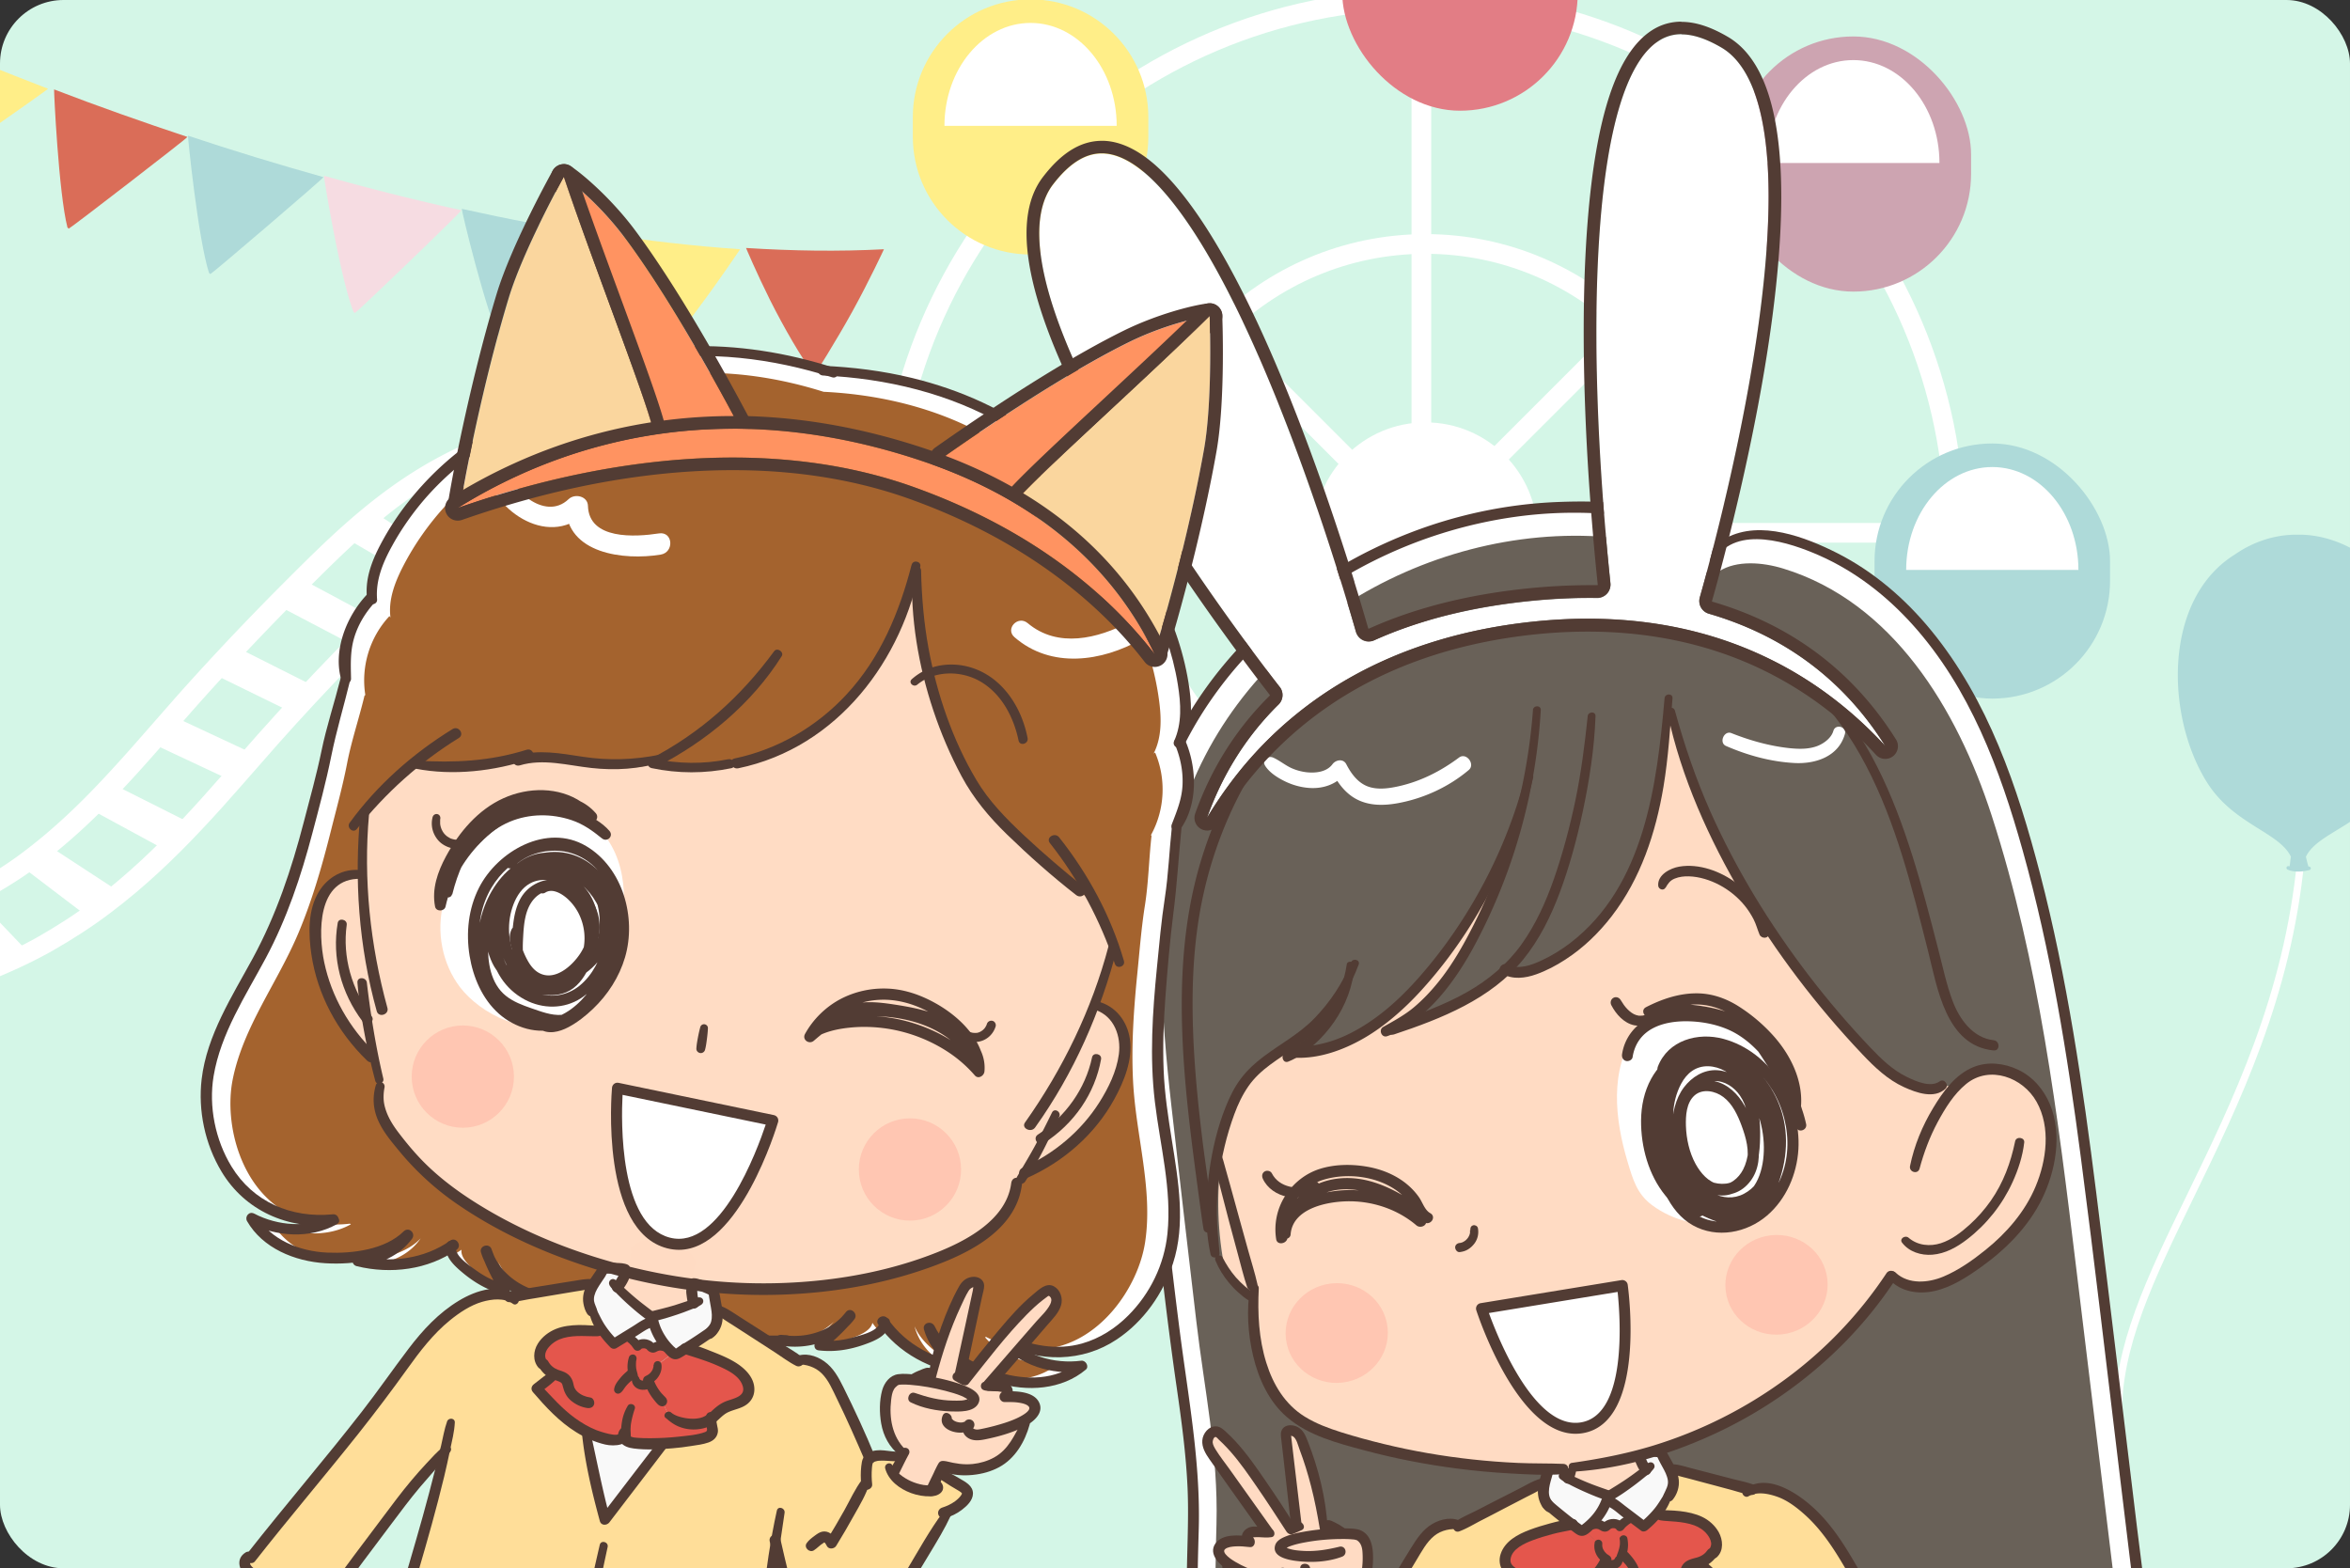 <svg id="_レイヤー_2" data-name="レイヤー 2" xmlns="http://www.w3.org/2000/svg" viewBox="0 0 370 246.91"><rect x="0" y="0" width="370" height="246.91" fill="#333333" stroke="none"/><defs><clipPath id="clippath"><rect width="370" height="246.91" rx="10" ry="10" style="fill:#d4f6e7;stroke-width:0"/></clipPath><clipPath id="clippath-1"><path d="m158.19 210.85-.19.04c2.79 3.17 7.72 4.85 12.31 4.2-2.29 2.01-5.78 2.84-9.06 2.6-3.27-.24-6.37-1.45-9.1-3.01-2.47-1.41-4.78-3.23-5.84-5.6.74 2.79 3.01 5.27 6.01 6.55-5.27-.54-10.21-3.26-13.02-7.16-.18 1-1.4 1.68-2.52 2.11-2.41.94-5.09 1.64-7.74 1.24 1.39-1.09 2.67-2.29 3.84-3.57-2.37 2.28-6.19 3.41-9.75 2.78-3.47.29-7.02 0-10.43-.81-1.13.22-2.3.28-3.47.16-1.76-.19-3.51-.79-5.27-.67l-1.32.04c-2.11-.67-4.24-1.34-6.2-2.34-1.96-1-3.75-2.36-4.84-4.11.58 1.14 1.45 2.16 2.53 2.98a18.58 18.58 0 0 1-7.77-2.58l-.88.64c-3.62-.6-6.91-3.01-8.38-6.02.66 1.61 1.46 3.18 2.39 4.68-2.62-.54-4.9-2.11-6.85-3.83-.9-.79-1.81-1.86-1.65-2.85-3.96 2.69-9.53 3.54-14.66 2.23 3.25-.17 6.22-1.71 7.86-4.08-1.8 1.87-4.59 2.77-7.39 3.25-3.1.53-6.42.59-9.58-.32-3.16-.91-6.15-2.89-7.63-5.58 4.09 2.2 9.3 2.32 12.99.31l-.17-.11c-3.18.36-6.6-.03-9.63-1.41-8.47-3.87-11.43-14.67-9.98-21.91 1.7-8.47 7.33-15.49 10.79-23.57 2.24-5.22 3.85-10.78 5.29-16.45.9-3.54 1.9-7.12 2.61-10.77.71-3.66 1.94-7.22 2.83-10.9l.14-.11c-.78-4.58.68-9.33 3.93-12.7l.17.22c-.39-2.9.71-5.71 2.06-8.27 3.76-7.11 9.6-13.25 16.84-17.66l.67.37c.72-1.53 1.98-2.79 3.31-3.91 6.3-5.35 14.71-8.5 23.44-9.4 8.48-.87 17.22.31 25.44 2.86 8.6.44 17.21 2.35 24.87 6.1 7.9 3.86 14.73 9.72 18.84 16.93.87 1.52 1.62 3.13 1.78 4.82l.76-.12c5.3 6.64 8.71 14.43 9.82 22.41.4 2.87.48 5.89-.87 8.48l.24-.15c1.9 4.29 1.66 9.25-.62 13.29l.09.15c-.41 3.76-.46 7.53-1.04 11.21-.58 3.68-.85 7.39-1.21 11.02-.57 5.82-.95 11.6-.61 17.28.51 8.79 3.42 17.33 2.14 25.87-1.1 7.31-7.54 16.44-16.81 17.14-3.31.25-6.66-.57-9.52-2.01Z" style="stroke-width:0;fill:none"/></clipPath><style>.cls-10,.cls-12,.cls-13,.cls-14,.cls-15,.cls-16,.cls-17,.cls-18,.cls-19,.cls-21,.cls-4,.cls-5,.cls-6,.cls-7,.cls-8,.cls-9{stroke-width:0}.cls-4{fill:#fad69e}.cls-5{fill:#f9f9f9}.cls-6{fill:#523c34}.cls-7{fill:#a4632e}.cls-8{fill:#cda4b1}.cls-9{fill:#da6d58}.cls-10{fill:#e4564c}.cls-12{fill:#e27d85}.cls-13{fill:#aedad9}.cls-14{fill:#ff9361}.cls-15{fill:#ffdbc3}.cls-16{fill:#fff}.cls-17{fill:#fe8}.cls-18{fill:#ffde99}.cls-19{fill:#ffc6b2}.cls-21{fill:#696158}</style></defs><g id="_レイアウト" data-name="レイアウト"><rect width="370" height="246.91" rx="10" ry="10" style="fill:#d4f6e7"/><g style="clip-path:url(#clippath)"><path class="cls-16" d="m122.77 72.46 1.32.48 1.27.54 2.54 1.08.61.29c.75-.74 1.49-1.48 2.22-2.23l-.83-.4-2.67-1.14-1.34-.56-1.39-.51-2.79-1.01-2.9-.89c-.49-.15-.97-.3-1.46-.44l-1.51-.38c-1.01-.24-2.01-.51-3.03-.73l-3.13-.58c-1.03-.21-2.12-.33-3.19-.46-1.08-.12-2.14-.29-3.25-.35l-3.31-.18c-.55-.04-1.11-.04-1.67-.03l-1.68.02c-8.98.03-18.03 2.34-25.38 5.91-7.2 3.53-12.8 7.94-17.65 12.3-2.43 2.19-4.67 4.39-6.84 6.54-2.14 2.13-4.32 4.32-6.43 6.5a417.17 417.17 0 0 0-12.39 13.31l-5.87 6.69a241.28 241.28 0 0 1-5.8 6.42c-3.9 4.17-7.99 8.05-12.48 11.43-2.23 1.71-4.6 3.2-7.03 4.61-2.45 1.38-5.03 2.54-7.68 3.59l1.73 2.45c2.86-1.13 5.63-2.38 8.25-3.86 2.59-1.49 5.11-3.09 7.44-4.87 4.7-3.54 8.91-7.55 12.88-11.79 4-4.23 7.73-8.68 11.72-13.17 3.98-4.47 8.08-8.87 12.3-13.22 2.11-2.17 4.26-4.33 6.4-6.46 2.16-2.14 4.36-4.31 6.73-6.44 4.72-4.25 10.09-8.46 16.82-11.75 6.82-3.3 15.09-5.41 23.37-5.44 8.3-.19 16.27 1.42 23.46 3.77l2.64.96Z"/><path class="cls-16" d="m116.86 82.72 1 .43 1.48.63c.73-.75 1.48-1.5 2.24-2.24l-1.86-.79-1.07-.46-1.1-.4-2.2-.8c-5.94-1.93-12.25-3.17-18.42-3.01-1.55-.04-3.06.18-4.58.29-.75.09-1.49.25-2.23.36l-1.12.18c-.37.07-.72.18-1.08.27l-2.17.54-2.08.72-1.04.35c-.34.13-.66.29-1 .44l-1.99.88c-5.29 2.58-9.95 6.15-14.29 10.07-2.18 1.96-4.28 4.03-6.4 6.13-2.13 2.12-4.22 4.22-6.29 6.35-4.13 4.26-8.15 8.57-12.04 12.94-3.87 4.35-7.68 8.9-11.88 13.35-4.18 4.45-8.76 8.85-14.11 12.89-2.65 2.03-5.59 3.91-8.67 5.67-3.11 1.75-6.47 3.29-9.96 4.65l1.73 2.45c3.71-1.45 7.26-3.08 10.53-4.92 3.23-1.85 6.31-3.83 9.07-5.93 5.57-4.19 10.27-8.72 14.52-13.25 2.14-2.26 4.16-4.54 6.13-6.78l5.81-6.62c3.86-4.34 7.85-8.62 11.95-12.84 2.06-2.12 4.12-4.2 6.25-6.32 2.11-2.09 4.18-4.13 6.29-6.03 4.21-3.81 8.64-7.17 13.46-9.51l1.77-.79c.3-.13.58-.28.88-.39l.92-.31 1.84-.64 1.91-.47c.32-.08.63-.17.95-.24l.98-.16c.66-.1 1.3-.24 1.96-.32 1.35-.09 2.67-.29 4.05-.25 5.47-.15 11.24.97 16.76 2.76l2.05.75 1.03.37Z"/><path class="cls-16" d="M4.98 150.47c-2.11 1.05-4.26 2.06-6.53 2.94l-7.08-9.54c1.76-.68 3.44-1.48 5.11-2.3l8.5 8.9Zm14.53-9.58c-.83.66-1.64 1.32-2.49 1.97l-2.61 1.91-10.29-7.82 2.2-1.61 2.13-1.68 11.07 7.23Zm11.44-10.82c-1.31 1.4-2.68 2.8-4.09 4.19l-11.92-6.47c1.28-1.26 2.54-2.54 3.77-3.86l12.23 6.15Zm9.81-10.99-3.63 4.15-12.5-5.86 3.62-4.13 12.51 5.84zm9.61-10.58-3.72 4-12.34-6.04 3.83-4.11 12.23 6.15zm10.1-10.37-3.91 3.93-12.06-6.33 3.99-4.02 11.98 6.42zm10.4-9.66c-1.37 1.11-2.7 2.28-4.02 3.49l-11.61-6.77c1.47-1.34 2.97-2.67 4.58-3.97l11.05 7.25Zm11.46-7.25c-1.52.62-3.06 1.47-4.54 2.34l-9.41-8.39c1.95-1.15 3.94-2.25 6.22-3.21l7.73 9.26Zm12.92-3.13c-.86.08-1.73.16-2.6.23l-2.53.42-3.83-10.48c1.28-.22 2.57-.44 3.85-.64l3.91-.35 1.2 10.82Zm14.07 1.39-1.34-.33-1.35-.25c-.9-.16-1.8-.37-2.7-.44l2.69-10.67c1.28.13 2.49.39 3.73.61l1.84.35 1.79.44-4.66 10.3Zm19.62-5.05-.68-.33-3.19-1.36-7.19 9.49 2.09.89c2.91-2.94 6.02-5.78 8.97-8.69Zm48.63 121.51L224.99 90.4l47.41 105.54h6.31L224.99 76.36l-53.73 119.58h6.31z"/><path class="cls-16" d="M223.8 169.43c-47.17 0-85.54-38.37-85.54-85.54S176.63-1.65 223.8-1.65s85.54 38.37 85.54 85.54-38.37 85.54-85.54 85.54Zm0-167.98c-45.46 0-82.44 36.98-82.44 82.44s36.98 82.44 82.44 82.44 82.44-36.98 82.44-82.44S269.25 1.45 223.8 1.45Z"/><path class="cls-16" d="M222.24-4.48h3.1v176.74h-3.1z"/><path class="cls-16" transform="rotate(-45 223.798 83.89)" d="M222.24-4.48h3.1v176.74h-3.1z"/><path class="cls-16" d="M135.43 82.34h176.74v3.1H135.43z"/><path class="cls-16" transform="rotate(-44.99 223.812 83.885)" d="M135.43 82.34h176.74v3.1H135.43z"/><path class="cls-13" d="M139.86 107.06c-10.24 0-18.54-8.3-18.54-18.54v-3.09c0-10.24 8.3-18.54 18.54-18.54 10.24 0 18.54 8.3 18.54 18.54v3.09c0 10.24-8.3 18.54-18.54 18.54Z"/><path class="cls-16" d="M139.86 70.61c-7.49 0-13.56 7.25-13.56 16.2h27.12c0-8.95-6.07-16.2-13.56-16.2Z"/><path class="cls-17" d="M162.26 40.07c-10.24 0-18.54-8.3-18.54-18.54v-3.09c0-10.24 8.3-18.54 18.54-18.54 10.24 0 18.54 8.3 18.54 18.54v3.09c0 10.24-8.3 18.54-18.54 18.54Z"/><path class="cls-16" d="M162.26 3.61c-7.49 0-13.56 7.25-13.56 16.2h27.12c0-8.95-6.07-16.2-13.56-16.2Z"/><rect class="cls-12" x="211.33" y="-22.74" width="37.08" height="40.17" rx="18.54" ry="18.54"/><rect class="cls-8" x="273.26" y="5.74" width="37.08" height="40.17" rx="18.54" ry="18.54"/><path class="cls-16" d="M291.8 9.46c-7.49 0-13.56 7.25-13.56 16.2h27.12c0-8.95-6.07-16.2-13.56-16.2Z"/><rect class="cls-13" x="295.14" y="69.82" width="37.08" height="40.17" rx="18.54" ry="18.54"/><path class="cls-16" d="M313.68 73.53c-7.49 0-13.56 7.25-13.56 16.2h27.12c0-8.95-6.07-16.2-13.56-16.2Z"/><rect class="cls-17" x="264.23" y="124.79" width="37.08" height="40.17" rx="18.54" ry="18.54"/><path class="cls-16" d="M282.77 128.5c-7.49 0-13.56 7.25-13.56 16.2h27.12c0-8.95-6.07-16.2-13.56-16.2Z"/><path class="cls-12" d="M220.38 186.87c-10.24 0-18.54-8.3-18.54-18.54v-3.09c0-10.24 8.3-18.54 18.54-18.54 10.24 0 18.54 8.3 18.54 18.54v3.09c0 10.24-8.3 18.54-18.54 18.54Z"/><path class="cls-16" d="M220.38 150.41c-7.49 0-13.56 7.25-13.56 16.2h27.12c0-8.95-6.07-16.2-13.56-16.2Z"/><rect class="cls-8" x="143.99" y="118.21" width="37.08" height="40.17" rx="18.54" ry="18.54"/><path class="cls-16" d="M162.53 121.93c-7.49 0-13.56 7.25-13.56 16.2h27.12c0-8.95-6.07-16.2-13.56-16.2Z"/><circle class="cls-16" cx="224.45" cy="84.12" r="17.62"/><path class="cls-16" d="M224.45 131.4c-26.07 0-47.27-21.21-47.27-47.27s21.21-47.27 47.27-47.27 47.27 21.21 47.27 47.27-21.21 47.27-47.27 47.27Zm0-91.44c-24.35 0-44.17 19.81-44.17 44.17s19.81 44.17 44.17 44.17 44.17-19.81 44.17-44.17-19.81-44.17-44.17-44.17Z"/><path class="cls-9" d="M139.17 39.25s-2.26 4.88-4.98 9.81c-2.68 4.85-5.79 9.71-5.85 9.83l-.28-.11c-1.8-2.29-4.65-7.22-6.82-11.55-2.19-4.4-3.78-8.19-3.78-8.19 7.29.46 14.56.58 21.71.2Z"/><path class="cls-17" d="M116.54 39.23s-3.07 4.59-6.47 9.14c-3.37 4.59-7.04 9.01-7.11 9.15l-.26-.13c-3.08-4.88-8.22-20.6-8.11-20.61 7.31 1.11 14.63 1.96 21.94 2.46Z"/><path class="cls-13" d="M94.56 36.99s-3.59 4.32-7.44 8.59c-3.82 4.24-7.88 8.47-7.96 8.58l-.24-.15c-2.52-5.11-6.31-21.11-6.21-21.13 7.25 1.61 14.54 3.02 21.86 4.11Z"/><path d="M72.64 33.1c.18.09-16.4 16.04-16.76 16.17l-.22-.17c-2.08-5.23-4.74-21.42-4.65-21.43a386.27 386.27 0 0 0 21.63 5.43Z" style="fill:#f6dce2;stroke-width:0"/><path class="cls-13" d="M50.93 27.88c.15.09-17.48 15.15-17.81 15.27l-.21-.18c-1.72-5.31-3.38-21.62-3.31-21.61 7.05 2.36 14.17 4.51 21.34 6.53Z"/><path class="cls-9" d="M29.51 21.56c.13.08-18.36 14.33-18.69 14.44l-.2-.19c-1.39-5.38-2.16-21.74-2.1-21.73 6.92 2.66 13.93 5.13 20.99 7.48Z"/><path class="cls-17" d="M7.56 13.97c.11.08-19.15 13.51-19.47 13.61l-.19-.2c-1.09-5.42-.98-21.81-.92-21.79C-6.25 8.55.63 11.3 7.56 13.97Z"/><path class="cls-16" d="M332.99 223.17c-.31-11.08 5.1-22.22 11.37-35.11 7.15-14.7 15.25-31.36 17.32-52.68l1.13.11c-2.09 21.52-10.24 38.28-17.43 53.07-6.21 12.76-11.57 23.78-11.26 34.58l-1.13.03Z"/><path class="cls-13" d="M376.28 91.29a19.958 19.958 0 0 0-4.59-4.08c-2.96-1.92-6.44-3.08-9.9-3.03-3.57-.05-6.99 1.1-9.86 3.08-11.43 7.05-10.98 25.57-4.41 35.97 4.15 6.57 11.31 7.76 13.18 11.65-.11.54-.11 1.03-.22 1.52-.02-.01-.05-.01-.08-.02-.14-.06-.31 0-.38.14-.06.14 0 .31.14.38.48.22 1.03.32 1.66.32.54 0 1.14-.08 1.79-.24.15-.04.25-.19.21-.34a.292.292 0 0 0-.34-.21h-.02c-.16-.49-.28-1-.4-1.55 1.85-3.83 8.9-4.8 12.88-11.36 5.68-9.35 7.74-23.17.33-32.23Z"/><path class="cls-16" d="M251.84 288.67c7.93.82 16.18-1.47 22.51-6.24 19.47 4.27 42.45 1.65 55.18-14.51-1.91 2.42-3.81 4.84-5.72 7.26 6.49-.73 11.02-5.1 12.64-11.65 1.31-5.27.65-10.85 0-16.26-1.98-16.28-3.96-32.56-5.93-48.83-3-24.68-6.03-49.63-13.82-73.32-5.73-17.43-16.38-34.62-34.44-40.01-3.48-1.04-7.75-1.36-10.63.45l-2.86.21c-3.93-3.95-9.87-5.26-15.51-5.71-30.73-2.42-62.42 16.73-71.26 46.17-4.34 14.48-3.06 31.53-1.4 46.27 1.31 11.63 2.68 23.26 4.04 34.89 1.31 11.2 3.6 21.49 3.27 32.94-.26 9.24-.61 18.68 2.17 27.5 2.79 8.82 9.39 17.06 18.59 19.25-2.13-1.62-4.27-3.24-6.41-4.86 13.42 10.18 33.51 12.27 49.59 6.45Z"/><path class="cls-21" d="M252.38 286.98c7.53.81 15.36-1.39 21.37-6 18.5 4.19 40.32 1.69 52.37-13.95-1.81 2.34-3.61 4.69-5.41 7.03 6.17-.69 10.45-4.92 11.97-11.28 1.23-5.11.6-10.52-.04-15.78-1.91-15.8-3.83-31.6-5.75-47.4-2.91-23.96-5.84-48.17-13.3-71.18-5.48-16.93-15.64-33.63-32.8-38.9-3.31-1.02-7.37-1.33-10.1.41l-2.72.2c-3.74-3.85-9.39-5.13-14.75-5.57-29.19-2.42-59.24 16.09-67.57 44.64-4.09 14.04-2.83 30.59-1.22 44.89 1.27 11.29 2.6 22.58 3.92 33.87 1.27 10.87 3.47 20.86 3.18 31.97-.23 8.97-.54 18.13 2.13 26.69 2.67 8.57 8.96 16.57 17.7 18.73-2.03-1.58-4.07-3.15-6.1-4.73 12.77 9.91 31.85 11.98 47.11 6.38Z"/><path class="cls-6" d="M259.3 284.46c-13.43 7.8-30.89 8.57-45.32 3.18a44.955 44.955 0 0 1-11.3-6.17c-.89-.67-1.74.83-.87 1.49 2.14 1.62 4.27 3.24 6.41 4.86l.66-1.58c-8.05-1.99-14.02-8.63-17.07-16.11-3.78-9.28-3.34-19.6-3.07-29.42.29-10.44-1.64-20.66-2.97-30.97-1.39-10.76-2.54-21.55-3.77-32.32-2.12-18.58-4.63-38.68 2.77-56.46 5.96-14.31 17.65-25.7 31.4-32.6 7-3.51 14.58-5.89 22.34-6.98 3.9-.55 7.85-.75 11.78-.61 4.21.14 8.53.59 12.48 2.17 1.99.8 3.83 1.94 5.36 3.44.79.78 2.01-.44 1.22-1.22-6.14-6.05-16.08-6.45-24.2-6.12-8.04.33-16.02 2.04-23.5 4.98-14.67 5.76-27.67 16.19-35.43 30.03-9.46 16.86-8.82 36.66-6.85 55.3 1.16 11.05 2.52 22.08 3.81 33.11.63 5.35 1.32 10.67 2.09 16 .76 5.28 1.48 10.57 1.71 15.9.23 5.34-.17 10.68-.12 16.01.05 5.25.45 10.55 1.79 15.65 2.09 7.99 6.88 15.69 14.27 19.75 1.73.95 3.59 1.67 5.51 2.14 1.01.25 1.41-1.01.66-1.58-2.14-1.62-4.27-3.24-6.41-4.86l-.87 1.49c12.78 9.62 30.68 11.98 45.93 7.8 4.28-1.17 8.41-2.89 12.24-5.13.75-.44.07-1.61-.68-1.17Z"/><path class="cls-6" d="M270.02 88.05c3.42-5.46 11.84-2.62 16.44-.59 5.65 2.5 10.57 6.33 14.69 10.91 8.98 9.98 13.75 22.77 17.31 35.51 4.43 15.81 7.03 32.07 9.16 48.33 2.18 16.63 4.1 33.3 6.12 49.95.52 4.26 1.04 8.53 1.55 12.79s1.1 8.22 1.04 12.37c-.1 6.33-2.23 13.09-8.42 15.89-1.29.59-2.7.95-4.11 1.12l.61 1.48c1.91-2.42 3.81-4.84 5.72-7.26.68-.87-.53-2.1-1.23-1.23-11.15 14.05-30.12 17.58-47.1 15.52-4.86-.59-9.65-1.66-14.31-3.14-1.06-.34-1.51 1.33-.46 1.66 16.57 5.28 36.49 5.89 51.91-3.14 4.29-2.51 8.1-5.79 11.19-9.68l-1.23-1.23c-1.91 2.42-3.81 4.84-5.72 7.26-.4.5-.22 1.58.61 1.48 6.11-.74 10.85-4.63 12.91-10.41 1.35-3.77 1.5-7.9 1.25-11.86-.28-4.38-.93-8.74-1.46-13.1-2.15-17.65-4.23-35.3-6.45-52.94-2.12-16.86-4.56-33.73-8.84-50.19-3.54-13.6-8.13-27.29-17.16-38.31-4.06-4.96-9.03-9.24-14.76-12.15-4.98-2.52-12.09-5.26-17.49-2.4-1.2.63-2.16 1.57-2.86 2.72-.42.69.65 1.31 1.08.63Z"/><path class="cls-15" d="M199.51 241.32c-.49-.05-.97-.1-1.46-.14-.25-.02-.51-.05-.77 0-.53.08-.88.42-.92.72-.03.3.18.57.39.83-.81-.09-1.65-.18-2.51-.1-.86.08-1.76.37-2.15.82-.24.28-.27.59-.21.88.16.81.87 1.5 1.79 2.09l-.58.21c.62 2.12 1.32 4.3 3.24 5.98 1.93 1.68 5.44 2.75 8.72 1.97l.41-.11c.14.4.28.81.42 1.21.33.97.67 1.94 1.01 2.92 2.5.36 5.33-.73 6.61-2.47h-.6c-.35-.83-.7-1.65-1.05-2.47-.08-.18-.15-.36-.23-.54l.34-.1c3.11-2.18 3.53-6.03 3.36-8.7-.06-.92-.31-1.88-1.25-2.51-.31-.21-1.2-.32-2.37-.33v-.02c-.76-.53-1.66-.97-2.63-1.3l-.69.08c-.52-4.63-1.69-9.18-3.47-13.6-.23-.58-.57-1.22-1.44-1.4-.17-.04-.36-.05-.53 0-.43.12-.48.49-.44.78l1.65 14.24.1.19-.97.33c-1.78-2.83-3.64-5.64-5.58-8.42-1.61-2.31-3.29-4.62-5.61-6.64-.2-.17-.48-.36-.83-.31-.2.03-.36.14-.49.25-1.23 1.05-.5 2.45.29 3.55 2.83 3.99 5.67 7.97 8.51 11.96l-.05.18Z"/><path class="cls-18" d="M275.88 234.55c-4.3-1.15-8.6-2.28-12.9-3.42l-.13.04c.53 1.06.88 2.15.45 3.29-.14.36-.32.72-.54 1.07l-.19-.02c-.44 1.01-1.06 1.98-1.82 2.88l.37.17c3.18.11 6.44.16 8.27 2.38.89 1.08 1.3 2.45.36 3.59l-.24.03c-.41.62-1.06 1.14-1.92 1.42.88.84 1.76 1.67 2.65 2.51-2.46 2.25-5.04 4.67-8.47 6.01l.06.1c-1.17 4.48-2.59 8.95-4.26 13.4-2.62-4.2-5.23-8.39-7.85-12.59l.07-.21c-2.18-.31-4.31-.79-6.34-1.43-.43-.14-.88-.3-1.14-.59-.64-.71.17-1.7.16-2.59-.67-.6-1.12-1.35-1.9-1.88-.92-.62-2.23-.9-2.99-1.63-1.14-1.1-.55-2.88.79-3.97 1.35-1.09 3.24-1.67 5.06-2.21 1.35-.4 2.7-.73 4.11-.92a74.816 74.816 0 0 1-3.88-3.14c-.06-.07-.11-.15-.15-.22-.67-1.02-.56-2.16-.27-3.31h-.13c-4.42 2.26-8.84 4.54-13.25 6.82-1.33-.48-3.05-.05-4.2.74-1.15.79-1.86 1.88-2.51 2.94a182.78 182.78 0 0 0-6.14 10.6c-.46-.47-1.36-.64-2.18-.66-.93-.02-1.9.07-2.75-.17l-.21.06 1.05 2.46h.6c-1.27 1.75-4.11 2.85-6.61 2.49-.34-.98-.67-1.96-1.01-2.93-1.16.54-2.31 1.08-3.47 1.62-.43.2-.9.43-1.12.78-.29.46-.08.99.22 1.42.69 1.01 1.78 1.85 3.11 2.38l-.52.16c2.71 5.73 5.46 11.44 8.2 17.16.45.94.91 1.9 1.68 2.71 1.91 2.02 5.86 2.33 8.85 1.17 3.15-1.21 3.73-2.7 4.53-4.98 1.04-2.96 2.09-5.94 3.07-8.92.29 10.59.48 21.11-.8 31.76l-.52.04c-.14 1.61 1.43 2.17 3.19 2.39.96.12 1.97.14 2.8.17 14.38.6 29.04-.59 43.21-3.52 3.98-.82 8.02-1.82 11.39-3.68.23-.13.45-.25.67-.38.55-.33.4.2.48-.32.07-.51-.33-1.02-.95-1.2l-.08-.24c-2.01-11.17-4.07-22.28-5.63-33.51l.17-.08c1.98 2.59 3.89 5.21 5.55 7.91 3.13 5.12 6.3 10.22 9.31 15.38-1.23 1.24 1.6 1.32 2.63 1.13.63-.12 1.26-.24 1.89-.37 1.81-.37 3.6-.81 5.31-1.4.76-.27 1.51-.57 2.23-.92.72-.34 1.44-.75 1.84-1.32.41-.57.4-1.33-.2-1.73l-.44.04c-6.71-10.5-14.15-20.71-20.35-31.4-2.58-4.45-5.17-9.08-10.27-12.26-1.57-.99-4.11-1.75-5.97-1.11Z"/><path class="cls-10" d="M242.46 250.6c.1.09.2.17.3.25 1.63 1.22 4.68 1.14 6.41-.17l1.22-2.09c1.03-.81 1.81-1.8 2.28-2.85l.37-.23c-.99-.57-1.52-1.56-1.36-2.53l-2.29-2.12c-.11.07-.24.12-.37.11-.16-.01-.28-.09-.39-.17-.37-.27-.74-.55-1.1-.83-1.41.19-2.75.51-4.11.92-1.82.54-3.71 1.12-5.06 2.21-1.34 1.09-1.94 2.87-.79 3.97.76.74 2.08 1.01 2.99 1.63.77.53 1.23 1.27 1.9 1.88Z"/><path class="cls-10" d="M252.66 245.76c-.46 1.05-1.25 2.04-2.28 2.85l-1.22 2.09c-1.73 1.31-4.77 1.39-6.41.17-.11-.08-.21-.16-.3-.25.01.89-.79 1.88-.16 2.59.26.29.71.45 1.14.59a39.735 39.735 0 0 0 9.9 1.77c.64.03 1.32.05 1.89-.2.33-.14.59-.39.69-.66a.762.762 0 0 1-.09-.57c.14.17.16.37.09.57.18.3.55.55.97.65.67.17 1.42.09 2.13-.04.97-.18 1.89-.45 2.75-.79 3.43-1.34 6.01-3.76 8.47-6.01-.88-.84-1.77-1.67-2.65-2.51.86-.27 1.51-.79 1.92-1.42l.24-.03c.94-1.14.53-2.52-.36-3.59-1.83-2.23-5.09-2.27-8.27-2.38l-.37-.17c-.57.68-1.22 1.32-1.95 1.91-.6-.45-1.2-.9-1.8-1.36-.8.31-1.49.8-1.95 1.39-.28-.54-1.41-.66-1.95-.19-.12.11-.25.25-.43.26-.18.01-.32-.11-.45-.2-.38-.28-1.02-.34-1.52-.16l-.2-.12c-.29.29-.61.56-.96.82-.05.04-.1.07-.16.11l2.29 2.12c-.16.97.36 1.96 1.36 2.53l-.37.23Z"/><path class="cls-5" d="M247.53 239.99c.36.28.73.55 1.1.83.11.08.23.16.39.17.14 0 .26-.05.37-.11.06-.03.11-.07.16-.11.34-.26.66-.54.96-.82 1.16-1.09 2-2.36 2.46-3.69l.42-.75a43.67 43.67 0 0 1-6.52-2.72c.42-.79.62-2.07.64-3.32h-.21c-.84.28-1.68.54-2.52.81-.24.07-.48.16-.65.29-.2.17-.26.38-.31.59-.17.7-.42 1.43-.6 2.16-.29 1.15-.4 2.29.27 3.31.05.07.1.15.15.22 1.25 1.08 2.54 2.12 3.88 3.14Z"/><path class="cls-15" d="M257.83 228.34c-.27-1.13-.37-2.28-.27-3.07l-10.46 1.14c.27.75.42 1.9.4 3.05-.01 1.26-.22 2.53-.64 3.32a43.67 43.67 0 0 0 6.52 2.72c2.06-1.21 3.99-2.57 5.78-4.06-.58-.69-1.05-1.88-1.34-3.11Z"/><path class="cls-5" d="m250.5 239.95.2.12c.51-.19 1.14-.12 1.52.16.13.09.26.22.45.2.19-.01.31-.16.43-.26.54-.47 1.67-.35 1.95.19.46-.59 1.14-1.08 1.95-1.39-.84-.64-1.68-1.27-2.52-1.9-.44-.33-.91-.68-1.52-.8-.46 1.33-1.31 2.6-2.46 3.69Z"/><path class="cls-5" d="M257.01 238.96c.6.45 1.2.9 1.8 1.36.73-.59 1.38-1.23 1.95-1.91.76-.91 1.38-1.88 1.82-2.88l.19.02c.22-.35.4-.71.54-1.07.43-1.14.07-2.24-.45-3.29-.33-.67-.74-1.33-1.06-1.98-.09-.19-.2-.39-.43-.51-.19-.1-.45-.12-.7-.15l-2.63-.24-.2.04c.28 1.22.76 2.42 1.34 3.11a44 44 0 0 1-5.78 4.06l-.42.75c.61.13 1.08.47 1.52.8.84.63 1.68 1.27 2.52 1.9Z"/><path class="cls-6" d="M257.32 228.29c-.25.37-.09.93 0 1.33.08.35.24.69.38 1.01.11.25.23.49.37.72.06.11.13.22.21.32.07.1.14.2.22.29.06.06.13.12.2.17.14.09.3.1.46.12.19.02.47-.11.59-.24.16-.17.23-.36.24-.59.02-.25-.11-.47-.26-.66l.06.08c-.02-.03-.04-.05-.06-.08-.07-.11-.14-.21-.21-.32-.14-.24-.26-.5-.37-.76l.09.21c-.13-.31-.24-.63-.38-.94-.03-.06-.06-.13-.08-.19-.02-.04-.01-.03.01.03.03.08.03.07-.02-.05-.02-.06-.05-.11-.08-.17-.1-.2-.22-.41-.43-.52-.34-.17-.72-.08-.93.24Z"/><path class="cls-6" d="M257.73 228.82c.46.27.96.32 1.47.39.49.07.97.11 1.46.17 0 0 .34.05.26.01.07.04.17.33.23.44.18.37.38.73.58 1.09.37.67.76 1.38.87 2.15.12.83-.34 1.48-.66 2.24s.89 1.45 1.41.82c.7-.84 1.09-2.03.97-3.13s-.57-1.99-1.08-2.9c-.23-.41-.46-.82-.68-1.23-.27-.52-.61-.92-1.2-1.07-.53-.14-1.13-.15-1.68-.18-.6-.03-1.24-.12-1.82.09-.48.17-.62.83-.15 1.11Z"/><path class="cls-6" d="M259.57 230.3c-.3.14-.57.39-.83.6-.24.19-.48.38-.72.56a49 49 0 0 1-1.64 1.19c-1.1.77-2.25 1.46-3.39 2.17-.87.54-.1 1.88.8 1.37 1.21-.67 2.35-1.48 3.46-2.3.56-.42 1.11-.85 1.65-1.29s1.15-.88 1.52-1.45c.15-.23.09-.56-.1-.75-.21-.21-.5-.22-.75-.1Zm3.09 1.37c.93.59 2.13.82 3.19 1.1s2.15.58 3.22.86 2.15.58 3.22.86 2.23.69 3.35.86c1.06.15 1.46-1.21.44-1.61s-2.24-.62-3.34-.91c-1.07-.28-2.15-.56-3.23-.84l-3.23-.84c-1.08-.28-2.22-.68-3.33-.62-.61.03-.84.81-.31 1.15Zm-15.32-2.82c-.51.1-.6.71-.67 1.12-.04.22-.07.43-.1.65 0 .04 0 .08-.01.12-.01.12 0 0 0-.05-.02.08-.03.18-.04.26-.05.29-.11.58-.2.87-.04.13-.08.26-.13.38-.07.18.07-.16 0 .01s-.16.35-.14.54c.03.3.14.56.42.72.25.15.59.16.85 0l-.65.08c.11.03.22.04.33.01.12-.02.24-.05.34-.12.16-.1.28-.24.36-.41.08-.19.16-.38.23-.57.11-.33.19-.67.25-1.01.07-.42.14-.85.13-1.27 0-.23-.02-.47-.07-.7-.09-.43-.45-.73-.9-.65Z"/><path class="cls-6" d="M247.3 228.86c-.58-.07-1.15.13-1.7.28s-1.09.29-1.59.52c-.98.45-1.08 1.59-1.36 2.51s-.56 1.91-.51 2.9.47 2.11 1.25 2.79c.32.27.76.34 1.11.07.32-.25.45-.73.22-1.09-.21-.34-.5-.62-.67-1-.13-.3-.18-.63-.18-.96 0-.77.23-1.52.44-2.25.11-.38.22-.75.31-1.13.01-.05.13-.38.06-.3s.06-.03.09-.04c.08-.03.16-.05.24-.08.91-.3 1.99-.53 2.72-1.19.43-.39.05-.98-.43-1.04Z"/><path class="cls-6" d="M245.6 232.79c.49.45 1.16.74 1.74 1.05.62.32 1.25.62 1.89.91 1.28.57 2.6 1.13 3.95 1.53.41.12.87-.15.98-.56.12-.44-.15-.83-.56-.98-1.27-.45-2.54-.87-3.78-1.39-.59-.24-1.17-.5-1.74-.76-.61-.28-1.23-.67-1.87-.83-.58-.14-1.07.6-.6 1.04Zm-2.68-.07c-1.26.26-2.45 1-3.59 1.58-1.11.57-2.22 1.14-3.33 1.7s-2.22 1.14-3.33 1.71c-1.16.6-2.44 1.12-3.53 1.85-.74.49-.29 1.88.64 1.53 1.22-.46 2.38-1.18 3.54-1.77s2.29-1.18 3.43-1.78c1.14-.59 2.29-1.19 3.43-1.78s2.39-1.13 3.34-2.01c.48-.44-.03-1.15-.6-1.03Zm32.38 2.85c1.34-.78 3.09-.42 4.48.06 1.61.56 3.04 1.65 4.3 2.77 2.58 2.29 4.48 5.16 6.22 8.11 2.07 3.51 4.15 7.02 6.35 10.45 2.3 3.58 4.67 7.12 7.05 10.66 2.71 4.03 5.42 8.06 8.03 12.15.6.93 2.09.07 1.49-.87-4.85-7.58-10.02-14.94-14.89-22.51-2.29-3.56-4.44-7.19-6.59-10.83-1.84-3.13-3.9-6.19-6.67-8.58-2.65-2.29-7.22-5.13-10.54-2.4-.56.46.16 1.35.77.99Zm-63.01 17.99c2.93-1.87 3.95-5.24 3.89-8.57-.03-1.49-.32-3.22-1.79-3.98-.67-.35-1.53-.35-2.27-.38-2.27-.08-4.59.13-6.83.52-.96.17-1.94.37-2.85.74-.69.28-1.49.68-1.69 1.46-.46 1.76 2.05 2.23 3.24 2.39 2.39.32 5.03.2 7.3-.65.97-.36.6-1.83-.43-1.57-1.81.44-3.59.74-5.46.66-.86-.04-1.78-.11-2.6-.4-.16-.06-.29-.12-.42-.22s.04.05.03.05l-.04-.06c.03-.04.02.18.02.04 0 .09.01.09 0 .23.01-.09 0 .03-.06.08.04-.02.06-.08.1-.11.11-.06-.14.08.03-.02.11-.07.22-.14.34-.2.22-.11.15-.08.33-.14.79-.29 1.62-.47 2.45-.62 1.91-.35 3.87-.51 5.81-.51a15.755 15.755 0 0 1 1.67.07c.17.02-.1-.02.06 0 .07.01.14.02.22.04.1.02.2.05.31.08.15.04-.07-.04-.05-.02.07.05.14.09.21.15.52.43.67 1.11.71 1.75.2 3.03-.54 6.19-2.99 8.18-.57.46.17 1.41.78 1.02Z"/><path class="cls-6" d="M212.14 241c-.37-.38-.86-.69-1.31-.96-.22-.13-.45-.25-.68-.36-.33-.16-.7-.38-1.08-.35-.33.02-.61.19-.74.5-.12.28-.07.67.17.89.13.12.27.21.44.27.06.02.12.05.18.07.13.04.26.08.38.12.24.08.48.17.72.26.1.04-.03-.01-.06-.02.03.01.06.02.08.04.06.02.11.05.17.07l.33.15c.26.13.52.26.79.37.24.1.59-.07.71-.29.13-.25.1-.55-.1-.76Z"/><path class="cls-6" d="M209.03 240.54c-.27-4.7-1.43-9.32-3.15-13.69-.33-.83-.67-1.67-1.49-2.14-.79-.45-2.02-.52-2.54.37-.21.36-.2.77-.16 1.17.08.65.15 1.31.23 1.96l.42 3.68c.31 2.78.63 5.57.94 8.35.05.46.35.84.84.84.41 0 .9-.39.84-.84l-1.5-12.65c-.06-.49-.12-.98-.17-1.47-.03-.31.02-.16-.11-.17-.24-.02.07.09.03.06.06.06.24.06.33.11.61.35.83 1.45 1.06 2.05.71 1.88 1.31 3.81 1.81 5.76.58 2.23 1.01 4.49 1.39 6.76.11.68 1.25.52 1.21-.16Z"/><path class="cls-6" d="M204.43 239.65c-.46.11-.93.2-1.37.34l.9.37c-1.49-2.46-3.09-4.87-4.72-7.24-1.49-2.17-2.99-4.35-4.79-6.28-.43-.46-.88-.91-1.35-1.34s-.96-.91-1.64-.94c-1.16-.05-2.08 1.13-2.16 2.2-.09 1.1.5 2.09 1.1 2.95l2.58 3.66c1.95 2.74 3.89 5.48 5.84 8.21.63.88 2.11.04 1.47-.86-1.49-2.1-2.98-4.19-4.47-6.28l-2.31-3.24c-.7-.97-1.46-1.93-2.09-2.95-.21-.34-.45-.74-.49-1.15-.02-.25.13-.85.46-.87.14 0 .42.35.53.45.22.2.44.41.65.62.42.42.82.85 1.21 1.29 1.5 1.71 2.79 3.59 4.08 5.46 1.62 2.34 3.16 4.73 4.71 7.11.18.28.56.49.9.37.5-.18.99-.41 1.48-.63.73-.33.2-1.42-.53-1.25Z"/><path class="cls-6" d="M200.17 240.72c-.63-.21-1.34-.26-2-.34-.61-.07-1.2-.09-1.75.22-.41.22-.77.6-.86 1.07-.14.64.23 1.17.6 1.65l.6-1.44c-1.64-.19-4.29-.45-5.4 1.13-1.18 1.69.75 3.44 2.06 4.25 1.71 1.05 3.67 1.79 5.58 2.39.95.3 1.97.59 2.91.1s1.18-1.4.81-2.35l-1.53.64c.63 1.04 2.11 1.18 3.19.94 1-.22 2.24-1.07 1.86-2.25-.26-.79-1.6-.71-1.52.21.04.52-1.82.71-2.08.27-.46-.79-1.86-.27-1.53.64.1.26.21.33-.11.42-.29.09-.61 0-.89-.08-.66-.18-1.3-.4-1.94-.63-1.27-.46-2.54-.99-3.7-1.68-.4-.23-2.25-1.39-1.59-1.98.38-.34 1.12-.41 1.61-.44.76-.05 1.52.03 2.27.11.82.09 1-.94.6-1.44-.11-.14-.07-.16-.18-.03.01-.02.12-.06.14-.07.29 0 .56-.04.86-.02.67.04 1.34.1 2 0 .71-.1.56-1.1 0-1.29Z"/><path class="cls-6" d="M192.45 246.79c.49 2.8 1.81 5.53 4.23 7.14s5.86 2.3 8.6 1.45c1.07-.33.6-1.79-.45-1.63-1.33.19-2.6.3-3.94.03-1.21-.25-2.38-.69-3.41-1.39-2.15-1.45-2.86-3.85-3.81-6.11-.31-.74-1.34-.17-1.21.51Zm37.71-7.22c-1.45-.83-3.27-.45-4.65.36-1.49.87-2.44 2.32-3.33 3.75-2.09 3.36-4.11 6.78-5.94 10.29-.51.98.95 1.85 1.49.87 1.71-3.12 3.45-6.22 5.31-9.26.8-1.31 1.56-2.79 2.77-3.77 1.12-.91 2.62-1.21 4.03-1.03.66.08.85-.91.33-1.21Zm30.54-.57c.42.42 1.11.41 1.67.46.5.04 1 .07 1.5.11.97.09 1.95.24 2.87.57.8.29 1.54.78 2.06 1.45.29.37.55.83.61 1.3s-.15.82-.39 1.23c-.47.84.63 1.68 1.32 1.02 1.08-1.03.93-2.72.27-3.92-.58-1.04-1.53-1.89-2.6-2.4s-2.28-.77-3.48-.91c-.63-.07-1.26-.11-1.89-.13s-1.44-.09-1.95.36c-.25.21-.22.64 0 .86Z"/><path class="cls-6" d="M268.77 244.14c-.38.56-1.02.93-1.7 1.1-.92.24-1.83.47-2.29 1.39-.17.34-.24.71-.4 1.06-.08.19-.29.45-.52.64-.54.47-1.3.72-2.01.75-.47.02-.86.38-.86.86 0 .45.4.88.86.86.97-.04 1.96-.32 2.76-.88s1.26-1.24 1.57-2.15c.1-.29.14-.5.46-.63.44-.18.93-.21 1.38-.38a4.64 4.64 0 0 0 2.25-1.75c.26-.38.07-.96-.31-1.18-.43-.25-.92-.08-1.18.31Z"/><path class="cls-6" d="M266.97 246.24c.72 1.07 1.79 1.93 2.7 2.84v-1.15c-1.87 1.63-3.69 3.33-5.83 4.61-1.11.66-2.29 1.2-3.53 1.57-.66.2-1.35.37-2.04.44-.34.04-.71.05-1.04-.02-.15-.03-.26-.1-.4-.15-.12-.04-.13-.24-.16-.04l-1.58.21c-.12-.19.21-.18-.08-.07-.1.04-.2.1-.31.14-.3.09-.62.09-.93.08-.7 0-1.4-.07-2.1-.14-1.45-.14-2.89-.35-4.32-.65-1.33-.28-2.69-.58-3.96-1.06-.52-.2-.52-.33-.37-.85s.33-1.05.28-1.61c-.11-1.1-1.83-1.11-1.73 0 .07.72-.38 1.37-.39 2.09 0 .77.43 1.4 1.1 1.76.81.44 1.8.64 2.69.88.94.25 1.89.46 2.84.63 1.92.36 3.89.61 5.85.67.86.02 1.81-.07 2.49-.65.61-.52.9-1.38.42-2.09-.37-.55-1.46-.59-1.58.21-.3 1.94 1.83 2.54 3.37 2.37 1.73-.19 3.42-.75 4.98-1.51 2.83-1.38 5.2-3.51 7.45-5.67.31-.29.32-.86 0-1.15-.95-.86-1.88-1.89-2.98-2.56-.53-.32-1.24.33-.87.87Z"/><path class="cls-6" d="M248.85 250.16c-1.1.8-2.94.88-4.23.59-.74-.17-1.34-.5-1.86-1.04-.6-.62-1.11-1.29-1.84-1.76-.94-.62-3.32-.98-3.09-2.5.24-1.62 2.22-2.48 3.56-2.98.97-.36 1.98-.66 2.98-.93 1.14-.31 2.3-.49 3.46-.74.92-.2.73-1.7-.22-1.65-1.21.07-2.43.39-3.59.7-1.07.29-2.14.61-3.17 1-1.88.71-3.91 1.77-4.58 3.82-.29.88-.19 1.88.35 2.64.58.81 1.49 1.2 2.37 1.58.42.18.84.37 1.21.64.4.3.72.7 1.05 1.08.66.74 1.39 1.31 2.33 1.64 1 .36 2.11.41 3.15.24s1.89-.63 2.75-1.25c.64-.46.02-1.53-.62-1.06Zm9.24-2.69c.02-.37-.14-.74-.3-1.06-.13-.25-.27-.49-.43-.72-.19-.28-.4-.55-.62-.8s-.47-.55-.76-.75c-.33-.23-.81-.09-1.04.21-.25.33-.21.76.06 1.06.1.11.22.19.33.29.1.09.2.18.3.28s.19.2.29.31c.04.05.09.1.13.15.02.03.05.06.07.09-.03-.05-.1-.13-.03-.03.16.21.31.44.44.67.06.11.13.22.19.33.03.05.06.09.1.14.01.02.16.22.02.03.06.09.13.18.2.26.18.18.45.22.68.13s.37-.32.38-.57Z"/><path class="cls-6" d="M254.27 245.37c.05-.14-.13.16-.03.05-.03.04-.07.07-.11.1-.08.07.13-.07-.03.02-.04.02-.08.05-.12.06.11-.05-.02 0-.05 0l-.15.03c.1-.02.06 0-.02 0h-.15c.06 0 .1.02.02 0-.04-.01-.1-.04-.14-.04-.07 0 .1.06 0 0-.04-.02-.08-.05-.12-.07-.05-.03.08.11 0 0-.05-.08 0 0 .02.04-.09-.13.04.15 0 0a.764.764 0 0 0-.63-.54c-.27-.04-.63.09-.75.36-.12.25-.25.5-.4.74l-.24.36c-.04.06-.08.12-.13.18.09-.11-.07.08-.08.1-.19.23-.4.45-.62.65-.23.22-.5.41-.73.63-.29.27-.3.75-.06 1.06s.71.44 1.04.21c.57-.39 1.06-.94 1.49-1.48s.76-1.07 1.03-1.68l-1.38-.18c.25.77 1.07 1.2 1.85 1.16.84-.04 1.74-.65 1.7-1.58-.03-.72-.98-.82-1.22-.17Z"/><path class="cls-6" d="M255.02 242.34c.03.22.04.45.03.67 0 .11-.01.23-.03.34 0 .03 0 .06-.01.1.01-.09.02-.11 0-.06 0 .06-.02.11-.03.17-.04.23-.11.45-.18.67-.04.11-.07.22-.12.33-.01.04-.08.19 0 .02-.04.1-.09.2-.12.31-.1.32.1.68.39.8.32.13.67.01.85-.28.15-.25.26-.54.34-.82s.13-.57.16-.86c.06-.52.02-1.05-.08-1.57-.06-.3-.4-.48-.68-.44s-.58.3-.54.61Zm-3.93.49c-.15.66-.05 1.3.24 1.9.14.28.33.55.55.78.09.1.2.19.3.27.15.12.32.26.49.35s.35.12.54.07c.16-.04.34-.17.42-.32.19-.36.07-.73-.25-.96-.11-.08-.22-.16-.34-.22.04.03.12.1.03.02-.03-.02-.05-.04-.07-.06-.05-.04-.1-.09-.14-.13-.08-.08-.16-.17-.24-.27-.05-.06.09.13.03.04-.02-.03-.04-.05-.05-.08-.03-.05-.07-.1-.1-.15-.03-.05-.05-.09-.08-.14a.3.3 0 0 0-.04-.08c-.03-.07.06.15.02.05s-.08-.22-.1-.34c0-.01-.04-.17-.03-.17 0 0 .02.17 0 .07v-.45c.03-.3-.26-.57-.53-.6s-.61.14-.67.44Zm10.96-7.62c-.53.81-.99 1.64-1.62 2.39a16.4 16.4 0 0 1-2.18 2.15l.97-.12c-1.05-.79-2.09-1.59-3.14-2.38-.9-.68-1.77-1.5-2.89-1.78-.46-.11-.85.15-1.01.57-.3.82-.75 1.6-1.29 2.28-.3.37-.62.72-.97 1.04-.15.14-.31.28-.47.42-.06.05-.61.46-.39.39.14.03.13 0-.02-.07-.13-.09-.26-.19-.39-.28-.19-.14-.38-.29-.57-.43-.45-.34-.9-.68-1.34-1.04a72.79 72.79 0 0 1-2.54-2.11c-.8-.69-1.98.47-1.17 1.17 1.04.9 2.11 1.78 3.2 2.62.53.41 1.06.81 1.59 1.21.49.37.96.7 1.61.51.54-.15 1.02-.65 1.43-1.01.43-.39.83-.81 1.19-1.26.74-.91 1.31-1.91 1.7-3.02l-1.01.57c1.01.25 1.89 1.14 2.7 1.75.99.74 1.97 1.48 2.96 2.22.3.22.72.09.97-.12 1.6-1.33 3.23-3.14 3.8-5.2.19-.69-.75-1.05-1.13-.48Z"/><path class="cls-6" d="M256.94 238.33c-.93.31-1.76.75-2.39 1.51l1.13.15c-.51-.9-1.84-1.04-2.69-.61-.12.06-.5.28-.51.37.33.05.42.03.25-.06-.04-.03-.09-.06-.13-.1-.13-.08-.26-.14-.4-.2-.52-.2-1.16-.23-1.69-.03-.36.14-.62.49-.51.89.1.37.51.61.89.51.35-.1.68-.11.97.09.45.3.93.42 1.42.11.19-.12.29-.27.4-.31.04-.02.04-.02 0 0 .05-.02.1-.03.15-.04.2-.05-.09 0 .12-.01s.22-.01.41.06c-.12-.04.08.05.08.05-.06-.05-.05-.04 0 .01-.05-.07-.05-.06 0 0 .3.51.92.42 1.24 0 .42-.55 1.09-1 1.73-1.28s.18-1.32-.47-1.11Z"/><path class="cls-21" d="M212.32 153.96c-1.06 4.77-4.16 9.1-8.38 11.73v.02c8.29 0 15.41-5.76 20.7-12 7.34-8.66 12.74-18.88 15.7-29.72a90.384 90.384 0 0 1-8.25 23.28c-3.03 5.84-7.01 11.62-12.9 14.63l.07.14c6.42-2.23 13.03-4.66 17.9-9.32 1.64.77 3.66.25 5.35-.48 7.67-3.34 13.03-10.52 15.91-18.21 2.63-7.04 3.46-14.55 4.1-22.01l.61.05c4.72 19.7 16.91 38.89 30.92 53.61 1.64 1.71 3.37 3.39 5.5 4.47 1.64.83 4.77 2.07 6.25.75l2.06.23c.86-.92 1.84-1.72 3-2.23 1.29-.56 2.71-.68 4.08-.46l.02-1.08c.93-.51 1.39-1.73 1-2.7-.33-.84-1.25-1.41-2.18-1.38l.1 1.32c-2.4-.22-4.47-1.83-5.78-3.8-1.3-1.97-1.95-4.27-2.55-6.55-5.41-20.65-10.21-46.4-33.62-54.47l-2.37-.91c-1.48.51-2.95 1.03-4.43 1.55-.23.08-.47.16-.71.1-.25-.07-.42-.29-.59-.49-2.52-3.21-6.31-5.37-10.32-6.41-4.02-1.05-8.27-1.05-12.4-.49a47.55 47.55 0 0 0-8.97 2.11l-2.56.1c-24.35 7.2-39.6 28.69-42.14 52.75-.79 7.51-.54 15.08.24 22.57.38 3.6.84 7.1.96 10.71.13 3.81.63 7.61 1.5 11.32.19.82.4 1.63.62 2.44.05-4.43 0-8.77.88-13.15.12-.61.27-1.22.41-1.82.94-3.77 2.19-8 4.88-10.93 2.76-2.99 6.75-4.6 9.67-7.42 2.35-2.26 4.29-4.92 5.71-7.82Z"/><path class="cls-16" d="M199.18 120.54c.69 1.12 2.06 1.96 3.23 2.52 1.1.52 2.25.85 3.46.97 2.36.24 4.64-.52 6.1-2.43h-2.18c.85 1.73 2.12 3.38 3.88 4.27 2.02 1.03 4.3.97 6.48.57 4.04-.75 7.96-2.56 11.1-5.21 1.07-.9-.37-2.82-1.52-1.97-2.87 2.14-6.02 3.75-9.53 4.53-1.63.36-3.48.62-5.06-.06-1.47-.64-2.46-2.03-3.17-3.41-.47-.92-1.66-.71-2.18 0-.91 1.23-2.66 1.42-4.09 1.26a8.12 8.12 0 0 1-2.27-.61c-1.06-.46-1.94-1.24-2.99-1.7-.78-.34-1.8.4-1.26 1.26Zm89.48-5.48c-.3 1.08-1.4 1.92-2.4 2.34-1.41.58-3 .54-4.49.39-3.13-.33-6.25-1.21-9.17-2.37-1.15-.46-2 1.52-.85 2.02 3.42 1.49 7.1 2.5 10.84 2.69 3.34.16 6.9-1.06 7.88-4.56.33-1.17-1.49-1.66-1.81-.5Z"/><path class="cls-15" d="M192.34 181.87c-.86 6.01-.67 12.3.58 18.33.87 1.6 2 2.99 3.31 4.08.43.35.81.62 1.17.83 0-.79.03-1.55.08-2.29l-.25-.41c-1.67-6.82-3.32-13.66-4.89-20.54Z"/><path class="cls-15" d="M203.94 165.69c4.22-2.63 7.32-6.96 8.38-11.73-1.42 2.9-3.36 5.56-5.71 7.82-2.93 2.82-6.91 4.43-9.67 7.42-2.69 2.93-3.94 7.15-4.88 10.93-.15.6-.29 1.21-.41 1.82 1.77 6.86 3.63 13.67 5.53 20.46l.31.41c-.08.74-.14 1.5-.16 2.3-.2 5.91 1.24 13.02 5.5 17.02 2.42 2.27 5.69 3.46 8.9 4.43 11.09 3.36 22.77 4.9 34.4 4.71l2.29-.36c19.88-2.19 38.55-13.53 49.33-30.01h.21c1.37 1.44 3.56 1.94 5.55 1.67 2-.26 3.85-1.18 5.56-2.24 7.13-4.4 12.72-10.59 13.73-18.93.42-3.45-.2-7.15-2.43-9.85-1.34-1.63-3.35-2.78-5.45-3.13-1.37-.22-2.79-.1-4.08.46-1.17.51-2.14 1.31-3 2.23l-2.06-.23c-1.48 1.32-4.6.08-6.25-.75-2.13-1.08-3.86-2.75-5.5-4.47-14.01-14.72-26.2-33.91-30.92-53.61l-.61-.05c-.64 7.47-1.47 14.98-4.1 22.01-2.88 7.69-8.24 14.87-15.91 18.21-1.69.73-3.71 1.25-5.35.48-4.86 4.66-11.48 7.09-17.9 9.32l-.07-.14c5.89-3.01 9.87-8.79 12.9-14.63a90.12 90.12 0 0 0 8.25-23.28c-2.96 10.84-8.36 21.06-15.7 29.72-5.29 6.24-12.41 12.01-20.68 12v-.02Z"/><ellipse class="cls-19" cx="210.46" cy="209.87" rx="8.05" ry="7.85" transform="rotate(-6.24 210.471 209.829)"/><path class="cls-19" d="M271.7 203.16c.47 4.31 4.44 7.4 8.86 6.92 4.42-.49 7.62-4.37 7.15-8.68-.47-4.31-4.44-7.4-8.86-6.92s-7.62 4.37-7.15 8.68Z"/><path class="cls-16" d="M265.73 192.34c.75.18 1.51.3 2.28.36 8.85.69 13.9-5.37 14.83-13.32.44-3.78-.46-7.59-1.91-11.11-.77-1.87-1.73-3.7-3.15-5.17-1.78-1.84-4.2-2.97-6.64-3.81-2.83-.98-6-1.6-8.83-.58-1.98.71-3.61 2.18-4.8 3.87-4.11 5.81-3.27 13.63-1.24 20.37.83 2.75 1.46 5.02 3.85 6.79 1.66 1.23 3.59 2.12 5.62 2.6Z"/><path class="cls-6" d="M190.97 181.7c.04.87.3 1.74.5 2.59s.43 1.76.65 2.64c.44 1.75.9 3.51 1.36 5.25.47 1.75.93 3.49 1.41 5.24s.9 3.51 1.47 5.22c.34 1.02 1.86.61 1.62-.45-.39-1.76-.95-3.49-1.43-5.23-.48-1.74-.97-3.48-1.45-5.23l-1.44-5.23c-.23-.83-.46-1.67-.7-2.5-.25-.88-.45-1.8-.86-2.62-.27-.55-1.18-.29-1.15.31Z"/><path class="cls-6" d="M196.83 202.64c-.59 3.59-.36 7.35.48 10.88s2.47 7.14 5.29 9.57c3.39 2.93 7.98 4.12 12.22 5.25 4.8 1.29 9.69 2.23 14.62 2.87 2.73.35 5.46.61 8.21.76 2.81.16 5.68.33 8.49.12 1.04-.08 1.05-1.58 0-1.62-2.39-.1-4.78-.04-7.17-.15-2.39-.11-4.77-.29-7.15-.55-4.71-.51-9.39-1.32-13.99-2.44-2.24-.54-4.47-1.15-6.67-1.84-1.99-.63-3.97-1.36-5.75-2.47-3.09-1.92-4.97-5.05-6.03-8.46-1.19-3.8-1.39-7.78-1.19-11.73.04-.76-1.22-.95-1.34-.18Zm34.62-8.98c-.03-.18 0-.05 0 0v.43-.09.11l-.06.23c-.01.04-.02.07-.04.11 0 .02-.02.05-.03.07l.04-.08s-.07.15-.1.21c-.04.07-.08.14-.12.2-.02.03-.05.06-.07.1-.07.11.1-.12 0 0s-.21.24-.33.34c-.02.02-.13.11-.04.03s-.02.01-.04.03c-.07.05-.13.09-.2.13s-.14.07-.21.11c-.06.03.17-.07.02-.01-.04.01-.07.03-.11.04l-.23.06c-.03 0-.18.02-.04.01.14-.01-.04 0-.06 0-.38.03-.74.31-.72.72.02.35.32.77.72.72.47-.06.92-.18 1.33-.44s.72-.56.99-.92c.52-.69.71-1.59.54-2.43-.07-.31-.45-.52-.75-.43-.35.11-.48.41-.43.75Z"/><path class="cls-16" d="m255.43 202.4-22.17 3.63s6.61 20.37 15.84 18.75c9.23-1.61 6.33-22.38 6.33-22.38Z"/><path class="cls-6" d="M248.06 225.73c-9.2 0-15.35-18.62-15.62-19.44-.08-.24-.05-.5.08-.72.13-.21.35-.36.6-.4l22.17-3.63c.23-.04.46.02.65.16s.31.35.34.58c.12.88 2.9 21.62-7.04 23.35-.4.07-.8.1-1.19.1Zm-13.64-19.02c1.42 3.92 7.22 18.5 14.54 17.22 7.29-1.27 6.14-16.66 5.73-20.53l-20.26 3.32ZM203.2 194.4c.28-4.24 5.97-5.29 9.33-5.27 3.79.02 7.58 1.32 10.48 3.79.62.53 1.81.04 1.49-.86-.64-1.81-2.13-2.99-3.74-3.92-1.83-1.06-3.82-1.94-5.9-2.38-3.96-.83-8.18.08-10.89 3.24-1.4 1.64-2.34 3.6-3.03 5.63h1.73c-.61-3.78 1.97-7.71 5.58-8.85 3.8-1.21 8.69-.61 11.9 1.85.83.64 1.54 1.42 2.07 2.32.57.97 1.01 2.04 2.1 2.54.99.45 1.86-.94.87-1.49-.89-.5-1.22-1.73-1.79-2.53-.62-.88-1.36-1.63-2.21-2.29-1.74-1.33-3.86-2.15-6.02-2.51-2.42-.41-5.05-.38-7.4.37-2.16.69-3.99 2.12-5.26 3.99a9.833 9.833 0 0 0-1.58 7.07c.15.95 1.47.75 1.73 0 1.02-2.96 2.73-6.01 5.79-7.22 3.42-1.35 7.18-.4 10.32 1.22 1.48.77 3.4 1.73 4 3.41l1.49-.86c-2.7-2.3-6-3.7-9.51-4.15-1.72-.22-3.45-.17-5.16.1s-3.65.82-5.13 1.85c-1.69 1.18-2.88 3-2.57 5.11.12.78 1.26.53 1.31-.18Zm44.47 37.3c7.97-.47 15.82-2.88 23.01-6.3 7.17-3.42 13.78-8.06 19.4-13.69 3.15-3.16 5.99-6.64 8.42-10.37.61-.93-.88-1.79-1.49-.87a65.676 65.676 0 0 1-15.91 16.67 69.742 69.742 0 0 1-20.7 10.42c-4.2 1.29-8.56 2.14-12.91 2.75-.79.11-.61 1.44.19 1.4Z"/><path class="cls-6" d="M297.45 201.42c1.81 1.98 4.63 2.4 7.15 1.83 2.67-.6 5.09-2.18 7.29-3.75 3.92-2.8 7.43-6.32 9.58-10.67s3.28-10.18 1.29-14.96c-.98-2.36-2.71-4.37-5.05-5.47-2.17-1.02-4.74-1.32-7-.4-2.87 1.17-4.8 3.88-6.35 6.45-1.7 2.82-2.97 5.89-3.63 9.12-.2.97 1.24 1.39 1.5.41.68-2.53 1.61-5.01 2.85-7.32 1.17-2.17 2.57-4.45 4.51-6.02 3.68-2.97 8.91-1.02 11.06 2.82 2.26 4.03 1.57 9.21-.14 13.31-1.66 3.99-4.56 7.33-7.89 10.01-2.01 1.62-4.26 3.21-6.65 4.21-2.37.99-5.47 1.27-7.5-.62-.69-.65-1.67.34-1.04 1.04Z"/><path class="cls-6" d="M299.48 195.65c1.1 1.44 2.99 2.03 4.75 1.89 2.06-.16 3.88-1.18 5.49-2.42 3.06-2.35 5.54-5.47 7.14-8.98.91-1.99 1.6-4.1 1.85-6.28.09-.81-1.26-.99-1.43-.19-.7 3.39-1.85 6.53-3.84 9.38-.97 1.38-2.09 2.65-3.34 3.78-1.32 1.19-2.81 2.35-4.52 2.9s-3.66.37-5.09-.87c-.51-.45-1.49.16-1.02.78Zm-37.23-55.9c.37-.65.69-1.12 1.41-1.42s1.5-.38 2.25-.36c1.67.05 3.36.59 4.83 1.37s2.85 1.89 3.93 3.21c.55.67 1.02 1.4 1.42 2.17s.61 1.61.94 2.41c.29.7 1.52.71 1.45-.2-.11-1.54-.92-3.14-1.77-4.41-.9-1.35-2.03-2.51-3.33-3.49-2.46-1.85-5.87-3.12-8.98-2.59-1.42.24-3.44 1.27-3.32 2.99.04.59.84.88 1.16.31Zm13.27 50.71c3.09-3.07 4.38-7.55 3.82-11.83-.55-4.24-2.82-8.65-6.22-11.31-1.62-1.27-3.65-2.22-5.76-1.95s-3.66 1.68-4.65 3.46c-2.09 3.76-2.37 8.76-1.12 12.83 1.24 4.03 4.17 7.38 8.09 8.97 1.79.73 4.16 1.24 6.06.67 2.04-.61 3.01-3.1 3.64-4.95 1.35-3.97 1.08-8.42-.3-12.34-1.34-3.81-3.85-8.2-7.87-9.64-4.32-1.55-8.77 1.34-10.71 5.13-2.02 3.94-2.12 8.78-.58 12.89 1.5 4 4.54 7.33 8.43 9.13 1.86.87 4.21 1.7 6.29 1.39 2.21-.33 3.46-2.55 4.38-4.37 2.04-4.01 2.82-8.76 1.6-13.14-1.06-3.8-3.59-7.29-7.1-9.19-1.99-1.08-4.36-1.69-6.61-1.14-1.82.45-3.3 1.68-4.34 3.22-2.16 3.21-2.53 7.56-2.06 11.3.5 3.98 2.27 8.09 5.94 10.1 3.21 1.75 7.58 1.85 10.29-.88 3.09-3.11 3.19-8.4 2.17-12.39-1.04-4.04-3.73-8.61-7.94-9.93-2.05-.64-4.38-.33-6.03 1.08s-2.48 3.5-2.9 5.49c-.84 3.98.1 8.27 2.63 11.46 2.35 2.97 7.25 5.23 10.39 2.05 3.29-3.33 1.64-8.96-.39-12.51-1.04-1.82-2.64-3.42-4.76-3.85-2.08-.42-4.15.33-5.23 2.21s-1.09 4.28-.83 6.36c.29 2.27.98 4.62 2.36 6.48 1.18 1.58 2.88 2.95 4.94 2.96s3.88-1.43 4.8-3.22c1.06-2.05 1.19-4.53 1.18-6.8s-.38-4.74-1.73-6.65c-1.18-1.68-2.98-2.95-5.08-3.06s-3.96 1.09-5.17 2.67c-1.39 1.83-1.85 4.18-1.93 6.43-.08 2.2.19 4.49 1.02 6.54 1.53 3.77 5.42 6.92 9.68 5.89s6.21-5.63 5.93-9.6c-.17-2.41-.97-4.7-1.98-6.87-.92-1.98-2.1-3.94-3.75-5.4s-3.66-2.34-5.83-2.31-4.01 1.07-5.28 2.8-1.99 3.95-2.4 6.04c-.45 2.29-.53 4.63-.23 6.94.54 4.14 2.3 9.15 6.17 11.3 3.78 2.1 8.47 1.19 11.66-1.54 3.02-2.58 4.71-6.52 4.94-10.44.44-7.48-4.38-15.37-11.8-17.38-4.02-1.09-8.73.21-10.33 4.37-.4 1.04 1.27 1.49 1.67.46.6-1.55 2.03-2.69 3.58-3.18 1.9-.6 3.93-.3 5.77.39 2.97 1.12 5.42 3.38 7.05 6.08 3.31 5.5 3.31 13.1-1.41 17.83-2.46 2.47-6.18 3.62-9.51 2.28-3.51-1.42-5.16-5.6-5.86-9.04-.78-3.79-.45-8.04 1.21-11.57.76-1.61 1.89-3.06 3.69-3.49 1.69-.4 3.5.13 4.91 1.08 1.56 1.05 2.69 2.65 3.57 4.28.97 1.79 1.76 3.72 2.19 5.72.71 3.33-.02 7.46-3.31 9.18s-6.89-.75-8.38-3.65c-.86-1.68-1.2-3.59-1.26-5.46s.1-4.02 1.02-5.76c.77-1.46 2.18-2.76 3.9-2.87 1.66-.1 3.19.95 4.1 2.28 1.14 1.66 1.43 3.73 1.44 5.7.01 1.95-.03 4.16-.94 5.93-.72 1.39-2.11 2.61-3.78 2.33-1.68-.28-2.93-1.79-3.71-3.2-.98-1.79-1.45-3.93-1.52-5.97-.05-1.62.06-3.65 1.35-4.81 1.28-1.14 3.29-.71 4.54.24 1.45 1.09 2.27 2.88 2.88 4.53.69 1.88 1.29 3.97.76 5.97-.42 1.57-1.54 2.94-3.23 3.14-3.45.4-6.31-2.93-7.44-5.82-1.24-3.15-1.22-6.89.39-9.91.9-1.68 2.3-2.8 4.27-2.75 1.86.05 3.47 1.09 4.72 2.4 2.6 2.73 4 6.61 4.03 10.36.03 3.3-1.01 7.3-4.58 8.33-3.03.88-6.38-.48-8.33-2.86-2.26-2.76-2.87-6.56-2.74-10.03.11-2.94.88-6.52 3.35-8.42 2.98-2.29 7.11-.53 9.56 1.71s4.13 5.63 4.42 9.06c.33 3.92-.83 7.88-3 11.14-.45.68-1 1.39-1.83 1.6-.89.23-1.9-.02-2.78-.24-1.74-.43-3.38-1.18-4.86-2.19-6.12-4.18-8.58-13.46-4.15-19.75 2.14-3.04 6.22-4.39 9.44-2.17 1.49 1.03 2.61 2.57 3.52 4.11.93 1.57 1.63 3.26 2.11 5.02.92 3.43.92 7.13-.36 10.46-.32.83-.72 1.66-1.23 2.39-.58.83-1.38.96-2.34.95-1.67-.02-3.32-.48-4.79-1.27-3.23-1.74-5.41-4.85-6.21-8.4-.42-1.88-.48-3.85-.2-5.75.26-1.74.74-3.54 1.67-5.04s2.3-2.4 4.03-2.26 3.36 1.26 4.57 2.45c2.67 2.62 4.49 6.43 4.77 10.17.27 3.53-.84 7.19-3.32 9.76-.65.68.36 1.69 1.03 1.03Z"/><path class="cls-6" d="M264.29 165.82c-1.89.63-3.38 2.32-4.32 4.02-1.1 2.01-1.57 4.29-1.59 6.57-.03 4.13 1.17 8.57 3.82 11.81 1.28 1.56 3.14 2.97 5.18 3.29 1.05.17 1.52-1.32.45-1.63-1.59-.46-2.88-1.2-4.01-2.43s-1.94-2.74-2.52-4.29c-1.34-3.64-1.8-8.07-.22-11.71.84-1.94 2.2-3.29 3.81-4.61.47-.39-.03-1.21-.6-1.02Z"/><path class="cls-6" d="M283.28 175.96c1.14-4.7-.94-9.37-4.03-12.85a26.215 26.215 0 0 0-5.41-4.61c-2.03-1.31-4.32-2.12-6.75-2.11-2.78 0-5.48.92-7.93 2.18-.92.47-.24 1.74.66 1.58 2.19-.39 4.43-.47 6.65-.24 2.06.21 4.24.66 6.12 1.56 1.87.89 3.09 2.33 4.21 4.03 1.15 1.74 2.29 3.5 3.31 5.32 1.15 2.07 2.12 4.24 2.67 6.56l1.58-.43c-1.51-6.19-4.78-12.99-10.71-16.03-2.09-1.07-4.44-1.63-6.78-1.81-2.36-.18-4.81.07-6.98 1.04-2.41 1.08-4.1 3.2-4.5 5.82-.07.46.12.92.6 1.06.41.12.99-.14 1.06-.6.31-2.02 1.4-3.6 3.21-4.55s4.02-1.17 6.07-1.07c2.02.1 4.09.53 5.93 1.36 2.5 1.13 4.61 3.17 6.21 5.37 2.15 2.96 3.52 6.3 4.32 9.86.23 1.03 1.8.59 1.58-.43-.96-4.45-3.43-8.29-5.89-12.05-1.23-1.87-2.54-3.61-4.55-4.69s-4.21-1.59-6.41-1.9a25.91 25.91 0 0 0-8.15.17l.66 1.58c1.92-.98 4.02-1.75 6.19-1.91 2.18-.16 4.22.36 6.1 1.45 1.84 1.06 3.51 2.46 5 3.96 1.46 1.47 2.74 3.1 3.63 4.99 1.03 2.17 1.48 4.69 1.08 7.07-.14.81 1.05 1.17 1.25.34Z"/><path class="cls-6" d="M260.06 159.03c-.15.18-.34.4-.47.49-.25.18-.39.23-.64.3-.31.08-.35.09-.67.09h-.2c-.24 0 .12.03-.11-.01-.13-.03-.27-.06-.39-.1-.44-.14-.92-.49-1.31-.88-.46-.46-.76-.92-1.12-1.51-.24-.39-.75-.54-1.15-.3s-.51.75-.3 1.15c.73 1.41 1.98 2.82 3.61 3.16 1.46.3 3.31-.21 3.82-1.77.19-.58-.65-1.11-1.06-.62Zm-53.62 27.17c-.93.75-2.28.89-3.39.62-1.23-.3-2.22-.97-2.8-2.09-.2-.4-.76-.51-1.13-.3-.42.25-.48.72-.3 1.13.68 1.53 2.26 2.56 3.88 2.86 1.71.33 3.47-.02 4.83-1.13.32-.26.27-.82 0-1.09-.32-.32-.77-.26-1.09 0Zm56.1-73.98c2.13 10.16 6.56 19.91 11.81 28.82 5.29 8.98 11.67 17.33 18.83 24.9 1.94 2.05 4.01 4.04 6.61 5.22 1.91.87 4.75 1.91 6.52.24.6-.56-.21-1.67-.9-1.16-1.44 1.05-3.81-.02-5.2-.7-2.24-1.09-4.03-2.83-5.73-4.62-3.43-3.61-6.68-7.41-9.71-11.37-6.11-7.99-11.42-16.65-15.51-25.85-2.27-5.12-4.07-10.42-5.55-15.82-.21-.77-1.35-.44-1.18.33Zm9.23-11.86c4.94 1.82 9.5 4.55 13.3 8.2 3.58 3.44 6.42 7.56 8.72 11.95 4.77 9.11 7.23 19.2 9.75 29.11 1.49 5.88 2.82 15.02 10.35 15.76 1.04.1 1.02-1.5 0-1.61-3.26-.36-5.39-3.32-6.45-6.16-.98-2.62-1.56-5.4-2.26-8.11-1.27-4.94-2.54-9.89-4.08-14.76-3.02-9.55-7.08-19.19-14.22-26.42-4.13-4.18-9.18-7.33-14.77-9.15-.77-.25-1.07.93-.33 1.2Zm-21.79 12.39c-.47 4.44-1.02 8.83-1.93 13.21-.88 4.21-1.99 8.38-3.4 12.44-1.26 3.6-2.84 7.11-5.06 10.23s-5.19 5.61-8.53 7.52c-3.8 2.17-7.93 3.59-12.03 5.08-1.01.37-.59 1.98.45 1.63 7.44-2.48 15.27-5.55 20.35-11.81 2.53-3.11 4.31-6.71 5.72-10.45 1.53-4.08 2.68-8.33 3.6-12.59 1.07-4.99 1.88-10.14 2.06-15.25.03-.81-1.15-.77-1.24 0Z"/><path class="cls-6" d="M241.36 111.8a90.81 90.81 0 0 1-4.77 23 90.42 90.42 0 0 1-4.63 10.93c-1.56 3.08-3.28 6.12-5.45 8.82-1.18 1.47-2.48 2.85-3.92 4.06-1.49 1.24-3.13 2.11-4.81 3.07-.77.44-.26 1.75.61 1.46 1.66-.56 3.19-1.58 4.57-2.65 1.36-1.05 2.6-2.24 3.73-3.54 2.31-2.65 4.19-5.65 5.82-8.76a89.456 89.456 0 0 0 8.25-22.84c.95-4.46 1.57-8.99 1.83-13.55.05-.8-1.18-.79-1.24 0Z"/><path class="cls-6" d="M240.2 122.09c-2 7.72-5.18 15.11-9.42 21.87a74.942 74.942 0 0 1-7.1 9.61c-2.44 2.8-5.16 5.42-8.27 7.47-1.68 1.11-3.47 2.07-5.38 2.73-1.98.69-3.99 1-6.08 1.11-1.06.05-1.06 1.6 0 1.65 3.77.16 7.58-1.22 10.8-3.08s6.29-4.54 8.9-7.39c5.5-6 9.98-13.06 13.27-20.5 1.88-4.24 3.38-8.64 4.47-13.15.19-.77-.99-1.1-1.19-.33Zm-10.79-27.38c-6.77 1.76-13.19 5-18.76 9.23-5.39 4.1-10.03 9.1-13.75 14.76-3.72 5.66-6.5 11.94-8.29 18.47-2.16 7.9-2.72 16.13-2.5 24.3.26 9.57 1.6 19.07 2.87 28.55.16 1.16.31 2.32.51 3.47.15.9 1.69.7 1.6-.22-.43-4.68-1.23-9.34-1.8-14.02-.57-4.66-1.05-9.33-1.31-14.01-.46-8.32-.27-16.76 1.6-24.91 1.48-6.48 3.94-12.72 7.34-18.44 3.37-5.66 7.67-10.77 12.72-15.01 5.19-4.35 11.21-7.77 17.56-10.09.84-.31 1.68-.6 2.52-.88.75-.25.45-1.4-.33-1.2Z"/><path class="cls-6" d="M212.04 151.86c-.45 2.92-1.48 5.67-3.18 8.11-.84 1.2-1.83 2.29-2.92 3.25s-2.42 1.73-3.68 2.56c-.66.44-.26 1.69.57 1.36 1.51-.59 2.87-1.62 4.08-2.69 1.19-1.06 2.25-2.26 3.15-3.57 1.8-2.6 2.99-5.69 3.2-8.86.05-.69-1.12-.87-1.23-.17Z"/><path class="cls-6" d="M212.71 151.52c-1.3 3.28-3.31 6.27-5.76 8.8-2.36 2.44-5.31 4-8 6.02-1.35 1.02-2.58 2.14-3.6 3.5s-1.73 2.84-2.35 4.38c-1.3 3.22-2.11 6.68-2.59 10.11-.6 4.3-.75 8.89.19 13.15.17.78 1.48.62 1.41-.19-.17-1.97-.38-3.91-.41-5.89s.06-3.79.28-5.67c.4-3.48 1.25-7.02 2.46-10.31.57-1.55 1.28-3.06 2.23-4.42.91-1.31 2.1-2.4 3.38-3.35 2.7-2 5.64-3.6 7.97-6.06 2.66-2.8 4.65-6.13 6-9.73.29-.76-.92-1.08-1.22-.34Zm49.37-41.59c-1.2 13.64-3.15 29.49-14.79 38.49-1.4 1.08-2.92 2.01-4.51 2.76-1.64.77-3.66 1.53-5.42.69-.96-.45-1.79.9-.84 1.44 1.64.95 3.63.7 5.34.09 1.61-.57 3.16-1.39 4.59-2.32 2.83-1.83 5.27-4.19 7.32-6.85 4.55-5.91 6.92-13.09 8.14-20.37.77-4.62 1.05-9.27 1.42-13.93.06-.8-1.18-.79-1.25 0Z"/><path class="cls-6" d="M191.35 198.42c.54 1.32 1.28 2.51 2.2 3.6.43.51.89 1 1.39 1.44.54.48 1.11.98 1.75 1.32.3.16.68.1.89-.18.19-.25.22-.68-.05-.9-.51-.41-1.05-.77-1.55-1.21s-.96-.89-1.39-1.38c-.84-.96-1.53-2.04-2.11-3.17-.31-.61-1.39-.18-1.13.47Z"/><path class="cls-16" d="M129.52 58.36c8.87.36 17.8 2.27 25.72 6.15 7.9 3.86 14.73 9.72 18.84 16.93.87 1.52 1.62 3.13 1.78 4.82l.76-.12c5.3 6.64 8.71 14.43 9.82 22.41.4 2.87.48 5.89-.87 8.48l.24-.15c1.9 4.29 1.66 9.25-.62 13.29l.09.15c-.41 3.76-.46 7.53-1.04 11.21-.58 3.68-.85 7.39-1.21 11.02-.57 5.82-.95 11.6-.61 17.28.51 8.79 3.42 17.33 2.14 25.87-1.1 7.31-7.54 16.44-16.81 17.14-3.31.25-6.66-.57-9.52-2.01l-.19.04c2.79 3.17 7.72 4.85 12.31 4.2-2.29 2.01-5.78 2.84-9.06 2.6-3.27-.24-6.37-1.45-9.1-3.01-2.47-1.41-4.78-3.23-5.84-5.6.74 2.79 3.01 5.27 6.01 6.55-5.44-.56-10.53-3.44-13.29-7.53l.3.06c.05 1.17-1.32 1.95-2.54 2.43-2.41.94-5.09 1.64-7.74 1.24 1.79-1.4 3.41-2.98 4.82-4.7-2.19 3.06-6.74 4.67-10.89 3.88l.84-.03c-3.98.41-8.09.08-11.99-.97 1.31-.06 2.59-.33 3.77-.8-1.86 1-4.13 1.42-6.35 1.17-1.76-.19-3.51-.79-5.27-.67l-1.32.04c-2.11-.67-4.24-1.34-6.2-2.34-1.96-1-3.75-2.36-4.84-4.11.58 1.14 1.45 2.16 2.53 2.98a18.58 18.58 0 0 1-7.77-2.58l-.88.64c-4.17-.69-7.89-3.78-8.91-7.41.74 2.1 1.73 4.14 2.93 6.08-2.62-.54-4.9-2.11-6.85-3.83-.99-.87-2-2.08-1.56-3.16l.3.05c-3.98 2.89-9.74 3.84-15.04 2.48 3.25-.17 6.22-1.71 7.86-4.08-1.8 1.87-4.59 2.77-7.39 3.25-3.1.53-6.42.59-9.58-.32-3.16-.91-6.15-2.89-7.63-5.58 4.09 2.2 9.3 2.32 12.99.31l-.17-.11c-3.18.36-6.6-.03-9.63-1.41-8.47-3.87-11.43-14.67-9.98-21.91 1.7-8.47 7.33-15.49 10.79-23.57 2.24-5.22 3.85-10.78 5.29-16.45.9-3.54 1.9-7.12 2.6-10.77.71-3.66 1.94-7.22 2.83-10.9l.14-.11c-.78-4.58.68-9.33 3.93-12.7l.17.22c-.39-2.9.71-5.71 2.06-8.27 3.76-7.11 9.6-13.25 16.84-17.66l.67.37c.72-1.53 1.98-2.79 3.31-3.91 6.3-5.35 14.71-8.5 23.44-9.4 8.75-.9 17.79.38 26.25 3.11l-1.65-.29Z"/><path class="cls-7" d="M128.85 61.65c8.4.3 16.84 2.12 24.32 5.86 7.46 3.73 13.9 9.41 17.75 16.42.81 1.48 1.52 3.05 1.66 4.7l.72-.12c4.99 6.45 8.18 14.04 9.2 21.83.37 2.8.43 5.75-.86 8.29l.23-.15c1.78 4.18 1.53 9.03-.65 12.98l.08.15c-.41 3.68-.47 7.36-1.04 10.96-.57 3.6-.84 7.23-1.2 10.78-.57 5.7-.95 11.35-.66 16.9.44 8.59 3.16 16.92 1.9 25.29-1.07 7.15-7.23 16.12-16.02 16.86-3.14.26-6.31-.52-9.02-1.91l-.18.04c2.63 3.08 7.3 4.7 11.65 4.04-2.18 1.98-5.49 2.82-8.6 2.6-3.1-.22-6.03-1.38-8.62-2.9-2.33-1.37-4.52-3.13-5.51-5.45.69 2.73 2.83 5.14 5.66 6.37-5.15-.51-9.97-3.3-12.56-7.3l.28.06c.04 1.14-1.26 1.91-2.42 2.39-2.29.94-4.84 1.63-7.34 1.25 1.7-1.38 3.25-2.94 4.59-4.62-2.09 3.01-6.41 4.61-10.35 3.86l.79-.03c-3.78.43-7.68.12-11.36-.88 1.24-.07 2.46-.34 3.58-.8-1.77.99-3.93 1.41-6.03 1.18-1.67-.18-3.33-.75-4.99-.63l-1.25.05c-2-.64-4.02-1.29-5.86-2.26-1.85-.97-3.54-2.29-4.57-4a8.28 8.28 0 0 0 2.38 2.9c-2.6-.25-5.16-1.11-7.35-2.48l-.84.63c-3.95-.65-7.46-3.65-8.41-7.2.69 2.05 1.62 4.04 2.75 5.93-2.49-.51-4.64-2.04-6.48-3.71-.93-.85-1.89-2.02-1.47-3.08l.28.04c-3.79 2.85-9.26 3.81-14.28 2.51 3.08-.18 5.91-1.7 7.48-4.03-1.72 1.84-4.37 2.74-7.02 3.22-2.94.53-6.09.61-9.08-.26s-5.82-2.8-7.2-5.41c3.86 2.13 8.8 2.22 12.32.23l-.16-.1c-3.02.37-6.26.01-9.12-1.32-8.01-3.73-10.75-14.29-9.33-21.38 1.66-8.3 7.04-15.19 10.37-23.11 2.15-5.11 3.72-10.56 5.11-16.11.87-3.46 1.84-6.97 2.53-10.54.69-3.58 1.88-7.06 2.74-10.66l.13-.11c-.71-4.47.7-9.11 3.8-12.42l.16.22c-.36-2.83.71-5.58 2-8.09 3.6-6.96 9.17-12.99 16.05-17.33l.64.36c.69-1.5 1.89-2.73 3.15-3.84 6-5.26 13.98-8.37 22.25-9.3 8.29-.93 16.84.28 24.84 2.9l-1.56-.28Z" style="clip-path:url(#clippath-1)"/><path d="M160.05 186.29c-.94 7.79-11.08 11.64-17.42 13.51-16.58 4.9-34.77 3.89-50.97-1.61-6.69-2.28-13.15-5.26-19.03-9.24-3.27-2.21-6.31-4.83-8.82-7.92-2.46-3.02-5.03-5.8-3.96-9.98l-.92-4.45s-8.22-6.81-8.73-16.02 1-12.48 6.51-12.92l.55-9.69 7.42-7.41s15.63.12 18-1.2c2.37-1.31 15.85 2.97 20.05.83 0 0 16.67 3.55 27.02-6.29 10.35-9.84 13.68-19.62 14.5-23.93 0 0-.35 18.66 6.97 30.03 7.32 11.38 16.43 19.17 20.48 20.96l3.7 8.06s-1.47 6.06-3.5 9.35c0 0 5.11.22 5.36 6.49s-5.39 12.9-9.5 15.65-7.73 5.77-7.73 5.77Z" style="fill:#ffdcc4;stroke-width:0"/><path class="cls-6" d="M53.61 106.85c-.96 3.8-2.2 7.52-2.99 11.36-.78 3.77-1.82 7.48-2.79 11.21-1.93 7.43-4.33 14.62-8.01 21.41-3.26 6-7.26 12.17-8.07 19.07-.58 4.94.51 10.2 3.13 14.56 3.67 6.12 10.41 9.15 17.64 8.4 1.12-.12 1-1.79-.13-1.68-6.57.64-12.55-1.98-15.93-7.51-2.57-4.2-3.62-9.49-2.83-14.24 1.12-6.74 5.04-12.65 8.22-18.6 3.33-6.24 5.55-12.88 7.34-19.68 1.06-4.02 2.15-8.05 2.97-12.12.81-4 1.99-7.89 2.95-11.86.22-.92-1.28-1.22-1.5-.31Z"/><path class="cls-6" d="M52.19 191.5c-3.8 1.84-8.42 1.52-12.17-.43-.82-.43-1.52.49-1.12 1.19 2.44 4.24 7.47 6.32 12.3 6.62 4.63.29 10.36-.56 13.68-3.85l-1.33-1.15c-1.68 2.32-4.31 3.61-7.26 3.81-1 .07-1.07 1.43-.11 1.66 5.38 1.31 11.26.55 15.71-2.59.91-.64-.08-2.09-1-1.44-4.09 2.9-9.42 3.59-14.37 2.38-.04.55-.07 1.11-.11 1.66 3.36-.23 6.53-1.68 8.47-4.34.63-.87-.52-1.95-1.33-1.15-2.9 2.86-7.99 3.51-12.01 3.34-4.39-.19-8.96-2.02-11.18-5.86-.37.4-.74.79-1.12 1.19 4.27 2.21 9.61 2.54 13.81.19.86-.48 0-1.65-.85-1.23Z"/><path class="cls-6" d="M70.34 195.84c-.58 1.89 1.23 3.48 2.59 4.61 1.88 1.55 3.99 2.77 6.4 3.34.77.18 1.23-.65.88-1.24-1.13-1.89-2.08-3.84-2.82-5.89-.37-1.03-1.97-.52-1.66.52 1.25 4.12 5.21 7.22 9.57 7.97 1.11.19 1.46-1.42.34-1.64-3.78-.74-7.14-3.23-8.25-6.85-.55.17-1.11.35-1.66.52a33.23 33.23 0 0 0 3.05 6.26l.88-1.24c-1.83-.4-3.46-1.27-4.94-2.37-1.05-.79-3.28-2.2-2.89-3.66.24-.91-1.23-1.19-1.5-.31Zm-15.07-88.99c-.04-2.21-.15-4.24.48-6.39.63-2.14 1.8-4.05 3.33-5.7.74-.8-.56-1.93-1.32-1.14-3.21 3.39-5.39 8.86-4 13.5.25.85 1.52.54 1.51-.27Z"/><path class="cls-6" d="M59.37 94.37c-.24-3.02.91-5.78 2.34-8.38 1.26-2.3 2.74-4.48 4.41-6.53 3.34-4.08 7.36-7.42 11.85-10.3.9-.58-.02-1.91-.95-1.37-4.91 2.9-9.25 6.8-12.71 11.19a43.572 43.572 0 0 0-4.42 6.78c-1.42 2.7-2.5 5.6-2.07 8.69.13.94 1.62.88 1.55-.08Z"/><path class="cls-6" d="M78.8 69.17c2.08-3.74 6.61-6.43 10.44-8.35 3.87-1.94 8.11-3.27 12.43-4.02 9.77-1.68 19.89-.4 29.34 2.6.99.31 1.29-1.19.31-1.5-14.76-4.74-31.69-5.14-45.14 2.71-3.29 1.92-7.06 4.45-8.65 7.92-.36.79.84 1.4 1.27.63Zm78.57 142.12c3.14 3.65 8.23 5.24 13.01 4.63-.24-.47-.48-.93-.72-1.4-3.31 2.78-8.23 2.82-12.29 1.56-3.82-1.19-8.47-3.6-10.21-7.27-.47-.99-1.99-.55-1.68.52.91 3.16 3.37 5.65 6.45 7.03.19-.52.38-1.04.56-1.57-5.06-.57-9.85-3.03-12.72-7.17-.64-.93-2.13 0-1.49.92 3.12 4.48 8.35 7.26 13.86 7.89.92.1 1.54-1.13.56-1.57-2.7-1.21-4.77-3.3-5.56-6.06-.56.17-1.12.35-1.68.52 2.02 4.29 7.06 7.01 11.55 8.39 4.74 1.45 10.16 1.1 13.95-2.08.56-.47 0-1.49-.72-1.4-4.3.55-8.72-.79-11.74-3.9-.59-.61-1.7.28-1.15.93Z"/><path class="cls-6" d="M184.51 130.17c-.41 3.73-.54 7.49-1.11 11.2-.56 3.66-.89 7.33-1.25 11.01-.69 6.99-1.16 14.04-.32 21.07.82 6.89 2.7 13.83 1.98 20.78-.5 4.83-2.69 9.4-6.18 12.89-2 2-4.46 3.61-7.27 4.4-3.93 1.11-8.13.35-11.78-1.41-1.02-.49-1.8.99-.79 1.49 5.9 2.9 12.64 2.89 18.04-.72 4.26-2.84 7.31-7.24 8.85-11.96 2.03-6.2.84-13.05-.17-19.38-.59-3.7-1.16-7.39-1.3-11.12-.15-3.82 0-7.63.28-11.43.33-4.45.71-8.93 1.27-13.35.56-4.38.81-8.76 1.25-13.15.09-.92-1.4-1.25-1.5-.31Z"/><path class="cls-6" d="M185.76 130.67c2.87-3.88 2.74-9.74.87-14.05-.43-1-2.08-.5-1.66.52.85 2.03 1.3 4.15 1.22 6.32-.08 2.31-.9 4.24-1.71 6.36-.27.71.73 1.59 1.28.85Zm-47.18 77.32c-.16 1.58-2.8 2.15-4.14 2.53-1.7.49-3.45.73-5.23.49l.31 1.49c1.85-1.44 3.51-3.04 5-4.82-.44-.38-.88-.76-1.31-1.14-2.27 3.01-6.25 4.25-10.06 3.63-1.11-.18-1.46 1.43-.34 1.64 4.34.8 9.14-.69 11.72-4.13.64-.85-.61-1.98-1.31-1.14a33.413 33.413 0 0 1-4.64 4.57c-.49.4-.52 1.39.31 1.49 2.47.3 4.86-.09 7.16-.9 1.83-.65 3.92-1.49 4.05-3.6.05-.81-1.43-.93-1.51-.12Z"/><path class="cls-6" d="M186.25 117.37c1.45-2.75 1.44-5.84 1.03-8.87-.37-2.67-.99-5.32-1.84-7.9-1.76-5.32-4.5-10.49-8.13-14.91-.67-.82-2.07.01-1.41.88 3.24 4.26 5.9 8.78 7.65 13.77.85 2.43 1.5 4.93 1.9 7.45.48 2.99.68 6.08-.59 8.89-.39.86.94 1.54 1.39.69Z"/><path class="cls-6" d="M176.56 86.22c-.29-3.41-2.46-6.62-4.54-9.34-2.13-2.77-4.64-5.28-7.42-7.47-6.11-4.81-13.38-8.05-20.99-9.9-4.64-1.13-9.38-1.72-14.14-1.92-1.03-.04-.91 1.49.12 1.53 9.96.45 19.97 2.83 28.59 7.87 3.74 2.19 7.18 4.88 10.11 8 1.42 1.51 2.7 3.14 3.85 4.84 1.33 1.97 2.63 4.12 3 6.45.14.85 1.49.81 1.42-.07ZM85.9 204.18c2.28 1.7 5.26 2.55 8.08 2.88.78.09 1.45-.83.73-1.4-1-.8-1.78-1.71-2.37-2.82-.48.3-.96.6-1.45.9 2.54 3.86 7.26 5.52 11.6 6.8 1.08.32 1.36-1.26.33-1.6-3.87-1.31-8.16-2.58-10.48-6.1-.62-.93-1.95-.04-1.45.9.66 1.22 1.57 2.26 2.68 3.13.24-.47.49-.93.73-1.4-2.76-.29-5.12-1.25-7.62-2.38-.7-.32-1.46.61-.79 1.11Z"/><path class="cls-6" d="M123.76 210.23c-4.01.14-7.85 0-11.77-1.02-.03.53-.07 1.06-.1 1.6 1.38-.09 2.7-.35 3.99-.83-.25-.49-.51-.98-.76-1.47-1.65.83-3.52 1.21-5.41 1.08-1.96-.14-3.82-.79-5.8-.71-1.1.05-.98 1.66.13 1.64 2.27-.05 4.45.79 6.73.74 1.89-.04 3.66-.53 5.31-1.37.85-.43.14-1.81-.76-1.47-1.15.43-2.31.69-3.55.77-.97.06-1.02 1.35-.1 1.6 3.92 1.04 8.2 1.56 12.21.92.96-.15.91-1.52-.11-1.48Z"/><path class="cls-7" d="M172.38 142.09c-4.72-3.12-8.84-7.11-12.9-11.02-1.68-1.61-3.31-3.26-4.69-5.08-1.41-1.87-2.54-3.91-3.56-5.98-1.54-3.15-2.84-6.4-3.87-9.7-.55-1.75-1.03-3.52-1.43-5.31-1.01-4.46-1-8.88-1.43-13.31h.02c-.1-1.02-.14-2.05-.12-3.07-1.5 3.35-1.94 7.14-3.48 10.54-1.53 3.39-3.49 6.61-5.92 9.5-4.76 5.64-11.44 10-19.06 11.54l-.48-.03c-1.73.53-3.58.76-5.43.68-.58-.03-1.16-.08-1.74-.17-1.8-.27-3.45-.61-5.18-.68-.62-.03-1.24-.02-1.89.04-2.52.23-4.98.42-7.52.15-2.79-.29-5.29-.82-8.06-.52-1.65.18-3.32 0-4.98-.09h-.13c-4.81 1.25-10.18 1.76-15 1.07-.27-.04-.55-.07-.84-.09a57.72 57.72 0 0 0-7.42 7.41c-.38.45-.74.91-1.1 1.37 1.52-10.98 3.32-22.2 8.27-32.04.73-1.45 1.53-2.87 2.41-4.26 2.94-4.66 6.69-8.77 10.64-12.65 2.94-2.88 6.02-5.66 9.49-7.91 6.69-4.34 14.69-6.59 22.76-7.24 6.52-.52 13.1-.02 19.58 1.03 6.45 1.25 12.8 3.06 18.75 5.8 7.36 3.39 14.11 8.27 18.93 14.66 2.5 3.32 4.45 6.99 6.23 10.71 2.4 5.01 4.52 10.17 5.71 15.57 2.32 10.51.98 21.3-1.08 31.87-.41 2.15-.86 4.28-1.31 6.4l-.34.09c-.24-.79-.51-1.58-.79-2.36-.85-2.36-1.87-4.68-3.03-6.94Z"/><path class="cls-16" d="M76.26 73.27c.85 6.7 9.85 13.21 15.87 7.58-1.02-.35-2.03-.69-3.05-1.04.14 7.39 9.16 8.45 14.93 7.51 2.18-.35 1.97-3.68-.26-3.34-3.75.58-11.03 1.03-11.18-4.35-.04-1.51-2.05-1.99-3.05-1.04-3.78 3.6-9.47-1.75-10.03-5.49-.29-1.95-3.47-1.82-3.22.17Zm83.47 27.05c5.8 5.03 13.79 3.82 19.92.36 1.88-1.06 0-3.7-1.89-2.72-4.9 2.56-11.19 4.15-15.95.15-1.54-1.29-3.6.9-2.08 2.21Z"/><path class="cls-15" d="M103.1 120c1.73.06 3.38.41 5.18.68.58.09 1.16.14 1.74.17-2.44.09-4.9-.13-7.29-.66.12-.06.24-.12.37-.19Z"/><path class="cls-6" d="M56.75 127.95c-1 10.49-.29 20.99 2.57 31.26.3 1.06 1.97.53 1.68-.52-2.72-9.9-3.81-20.3-2.9-30.45.07-.83-1.27-1.13-1.35-.28Z"/><path class="cls-6" d="M56.9 137c-2.83-.35-5.31 1.1-6.7 3.39-1.75 2.89-1.65 6.65-1.17 9.89.94 6.29 4.07 12.17 8.78 16.71.84.81 2.04-.48 1.21-1.28-4.02-3.88-6.85-8.87-7.97-14.2-.95-4.53-1.17-13.34 5.77-13.15.81.02.9-1.26.09-1.36Z"/><path class="cls-6" d="M53.17 145.31c-.93 5.45.51 11.01 3.94 15.54.64.85 2.05-.02 1.4-.87-3.12-4.15-4.62-9.34-3.92-14.37.12-.87-1.27-1.18-1.42-.3Zm121.37 3.63c-2.61 9.93-7.19 19.36-13.16 27.79-.63.9.96 1.67 1.59.79 6.13-8.59 10.33-18.17 12.93-28.3.21-.82-1.14-1.1-1.35-.28Z"/><path class="cls-6" d="M172.45 158.99c3.03 1.02 4.08 4.23 3.71 7-.36 2.69-1.63 5.29-3.08 7.58-2.83 4.47-7.11 8.09-12.08 10.29-1.04.46-.46 2.12.6 1.65 5.9-2.61 10.83-6.96 13.85-12.47 1.54-2.81 2.91-6.18 2.45-9.44-.4-2.78-2.23-5.27-5.18-5.96-.93-.22-1.14 1.06-.28 1.35Z"/><path class="cls-6" d="M171.94 166.47c-1.05 4.96-4.18 9.34-8.53 12.16-.89.58.05 1.94.94 1.36 4.76-3.07 8.03-7.78 9.01-13.22.16-.87-1.24-1.17-1.42-.3Zm-28.41-77.56c-1.92 7.48-4.91 14.69-10.3 20.48-4.62 4.97-10.71 8.58-17.56 10.02-1.06.22-.5 1.76.56 1.55 15.75-3.27 25.95-17.22 28.67-31.77.16-.84-1.15-1.1-1.36-.28Zm-78.1 32.11c5.91 1.15 12.43.39 18.03-1.49.98-.33.46-1.8-.54-1.49-5.74 1.8-11.39 2.09-17.42 1.7-.77-.05-.82 1.14-.08 1.28Z"/><path class="cls-6" d="M56.19 130.51c4.49-5.63 9.82-10.47 16.05-14.32.94-.58-.03-1.99-.98-1.41-6.31 3.88-11.92 8.86-16.21 14.76-.54.74.54 1.72 1.13.98Zm120.77 20.78c-2.03-7.02-5.59-13.64-10.2-19.46-.68-.86-2.14.03-1.46.9 4.55 5.77 7.92 12.16 10.23 19.01.3.89 1.68.45 1.43-.44Zm-55.06-48.78c-5.19 7.08-11.59 12.91-19.61 17.03-.62.32-.35 1.25.29 1.39 4.19.88 8.39.87 12.55.02.97-.2.46-1.61-.51-1.41-3.85.79-7.86.73-11.73-.1.1.46.19.92.29 1.39 8-4.05 15.22-10.08 19.9-17.53.41-.65-.72-1.42-1.18-.78Z"/><path class="cls-6" d="M103.87 118.82c-4.04.81-8.03.95-12.14.32-3.48-.53-7.02-1.2-10.44-.17-1.03.31-.48 1.84.55 1.53 3.68-1.11 7.53 0 11.27.41 3.77.42 7.59.19 11.18-.96.77-.25.36-1.29-.41-1.14Zm39.75-28.93c-.29 7.39.97 14.91 3.34 21.99 1.18 3.54 2.66 7 4.43 10.32 1.86 3.47 4.31 6.41 7.16 9.18 3.45 3.35 7.08 6.57 10.89 9.54.91.71 2.1-.54 1.2-1.27-3.2-2.59-6.34-5.25-9.34-8.06-2.87-2.69-5.59-5.44-7.58-8.8-3.78-6.35-6.22-13.6-7.53-20.74-.74-4.05-1.08-8.13-1.17-12.23-.02-.88-1.37-.77-1.4.07Z"/><path class="cls-15" d="M155.59 218.24h1.47c.25 0 .51 0 .76.07.52.13.84.5.84.8 0 .3-.23.55-.46.78.82-.01 1.66-.02 2.51.14s1.72.53 2.06 1.02c.22.3.21.61.13.89-.23.79-1.01 1.41-1.98 1.91l.56.26c-.82 2.05-1.72 4.15-3.8 5.64-2.08 1.49-5.68 2.22-8.87 1.12l-.4-.15c-.18.39-.36.78-.53 1.16-.43.94-.85 1.87-1.28 2.81-2.52.12-5.24-1.24-6.34-3.09l.6.04c.43-.78.85-1.56 1.28-2.35.09-.17.19-.34.28-.52l-.33-.13c-2.89-2.47-2.94-6.34-2.51-8.98.15-.91.49-1.84 1.49-2.37.33-.18 1.22-.2 2.4-.1v-.02c.81-.45 1.74-.81 2.74-1.04l.68.14c.96-4.56 2.56-8.98 4.76-13.21.28-.55.69-1.16 1.57-1.26.17-.02.36-.02.53.05.41.16.43.54.36.82-1 4.67-2 9.35-3.01 14.02l-.12.18.93.42c2.04-2.65 4.16-5.26 6.36-7.84 1.83-2.15 3.72-4.28 6.22-6.07.21-.15.51-.32.85-.23.2.05.35.17.47.29 1.12 1.16.26 2.48-.62 3.5-3.2 3.7-6.41 7.39-9.61 11.08l.03.19Z"/><path class="cls-18" d="M80.23 204.18c4.38-.73 8.77-1.45 13.16-2.17l.12.05c-.63 1-1.09 2.06-.77 3.23.1.37.25.74.43 1.12h.19c.35 1.05.86 2.07 1.53 3.05l-.38.13c-3.18-.2-6.42-.46-8.46 1.58-.99.99-1.53 2.32-.7 3.54l.23.05c.35.66.95 1.24 1.78 1.59-.95.75-1.92 1.5-2.87 2.24 2.24 2.48 4.57 5.13 7.86 6.8l-.07.09c.73 4.58 1.72 9.16 2.96 13.74l9.02-11.78-.05-.22c2.2-.1 4.37-.37 6.45-.82.44-.1.9-.21 1.2-.48.7-.65 0-1.71.09-2.59.72-.54 1.25-1.24 2.07-1.69.97-.53 2.3-.68 3.14-1.34 1.24-.99.82-2.81-.41-4.03-1.24-1.22-3.06-1.97-4.82-2.69-1.31-.53-2.62-.98-4-1.31 1.43-.88 2.82-1.8 4.16-2.75l.18-.21c.76-.95.76-2.1.59-3.27h.13l12.54 8.07c1.37-.35 3.04.24 4.11 1.14 1.07.9 1.67 2.05 2.22 3.16 1.84 3.69 3.53 7.4 5.1 11.14.51-.43 1.41-.51 2.23-.45.93.07 1.88.25 2.75.09l.2.08c-.43.78-.85 1.56-1.28 2.35l-.6-.04c1.1 1.85 3.82 3.21 6.34 3.1.43-.95.86-1.88 1.28-2.82l3.3 1.95c.41.24.85.51 1.04.88.25.49-.02.99-.35 1.4-.78.94-1.95 1.67-3.32 2.07l.51.21c-3.25 5.44-6.53 10.86-9.81 16.29-.54.9-1.09 1.81-1.93 2.54-2.1 1.83-6.06 1.75-8.93.32-3.02-1.51-3.46-3.04-4.03-5.39-.75-3.05-1.51-6.11-2.21-9.18-1.3 10.51-2.5 20.96-2.25 31.69l.51.09c-.01 1.61-1.63 2.02-3.4 2.07-.97.03-1.98-.05-2.8-.09a177.68 177.68 0 0 1-42.68-7.65c-3.88-1.2-7.81-2.58-10.98-4.75l-.63-.45c-.51-.38-.42.16-.45-.36-.02-.52.43-.99 1.06-1.1l.1-.23c3.07-10.93 6.18-21.79 8.81-32.82l-.17-.1c-2.22 2.39-4.37 4.81-6.28 7.35-3.61 4.8-7.25 9.57-10.74 14.42 1.1 1.36-1.72 1.16-2.73.87-.61-.18-1.23-.36-1.84-.55-1.77-.54-3.51-1.15-5.15-1.9-.74-.34-1.45-.71-2.13-1.12-.68-.41-1.36-.89-1.71-1.49-.35-.6-.28-1.36.37-1.7l.43.08c7.68-9.8 16.06-19.26 23.26-29.31 2.99-4.18 6.02-8.54 11.4-11.22 1.66-.83 4.26-1.35 6.05-.53Z"/><path class="cls-10" d="M111.95 223.36c-.1.08-.21.15-.33.22-1.74 1.06-4.77.69-6.36-.78l-1.02-2.19c-.95-.91-1.63-1.96-1.99-3.05l-.35-.27c1.04-.48 1.66-1.41 1.59-2.39l2.49-1.89c.1.08.22.14.36.15.16 0 .29-.07.4-.14.4-.24.79-.47 1.18-.72 1.38.32 2.69.78 4 1.31 1.76.71 3.59 1.47 4.82 2.69 1.23 1.22 1.65 3.04.41 4.03-.83.66-2.17.81-3.14 1.34-.82.45-1.34 1.15-2.07 1.69Z"/><path class="cls-10" d="M102.26 217.56c.36 1.09 1.05 2.15 1.99 3.05l1.02 2.19c1.59 1.47 4.62 1.84 6.36.78.11-.07.22-.14.33-.22-.1.88.61 1.95-.09 2.59-.29.27-.75.38-1.2.48-2.08.45-4.25.72-6.45.82-1.18.05-2.38.05-3.57 0-.64-.03-1.32-.08-1.86-.38-.31-.17-.55-.45-.63-.73.12-.16.17-.35.14-.56-.16.15-.2.35-.14.56-.21.28-.6.49-1.03.56-.68.11-1.42-.05-2.11-.25-.95-.27-1.83-.63-2.66-1.05-3.29-1.67-5.62-4.32-7.86-6.8.96-.75 1.92-1.5 2.87-2.24-.83-.35-1.43-.94-1.78-1.59l-.23-.05c-.82-1.23-.28-2.56.7-3.54 2.04-2.04 5.28-1.78 8.46-1.58l.38-.13c.5.73 1.09 1.43 1.76 2.09.64-.39 1.28-.78 1.92-1.18.77.39 1.4.94 1.8 1.57.33-.51 1.47-.52 1.96 0 .11.12.22.28.4.3.18.03.33-.08.46-.16.41-.24 1.05-.24 1.53-.01l.21-.1c.27.31.56.62.87.91.04.04.09.08.14.12l-2.49 1.89c.07.98-.55 1.91-1.59 2.39l.35.27Z"/><path class="cls-5" d="M107.92 212.31c-.39.24-.78.48-1.18.72-.12.07-.25.14-.4.14-.14 0-.25-.07-.36-.15-.05-.04-.1-.08-.14-.12-.32-.29-.61-.6-.87-.91-1.05-1.2-1.77-2.54-2.1-3.91l-.35-.79c2.33-.52 4.59-1.22 6.75-2.08-.34-.83-.42-2.12-.31-3.37l.21.03c.81.35 1.62.69 2.43 1.04.23.1.47.2.62.36.18.18.22.41.25.62.1.71.28 1.47.39 2.21.18 1.17.18 2.32-.59 3.27-.06.07-.11.14-.18.21-1.34.95-2.73 1.87-4.16 2.75Zm-3.71 14.94.05.22-9.02 11.78c-1.24-4.58-2.23-9.17-2.96-13.74l.07-.09c.82.42 1.7.78 2.66 1.05.69.2 1.43.36 2.11.25.43-.07.82-.28 1.03-.56.08.28.31.56.63.73.55.3 1.23.35 1.86.38 1.2.05 2.39.05 3.57 0Z"/><path class="cls-15" d="m109.44 198.37.21.46c-.34.72-.6 1.85-.69 3-.11 1.25-.03 2.54.31 3.37-2.16.86-4.42 1.56-6.75 2.08a44.79 44.79 0 0 1-5.37-4.59c.64-.63 1.23-1.77 1.63-2.97.37-1.1.59-2.23.56-3.03l-.08-.22c1.24-1.16 3.41-1.68 5.47-1.29 2.06.38 3.93 1.65 4.71 3.2Z"/><path class="cls-5" d="m104.97 211.98-.21.1c-.48-.23-1.12-.23-1.53.01-.14.08-.28.19-.46.16s-.29-.18-.4-.3c-.49-.51-1.63-.51-1.96 0-.4-.63-1.04-1.19-1.8-1.57.9-.55 1.79-1.1 2.69-1.65.47-.29.97-.59 1.59-.65.33 1.37 1.05 2.71 2.1 3.91Z"/><path class="cls-5" d="M98.59 210.37c-.64.39-1.28.78-1.92 1.18a14.24 14.24 0 0 1-1.76-2.09c-.67-.97-1.19-2-1.53-3.05h-.19c-.18-.37-.33-.75-.43-1.12-.32-1.18.14-2.23.77-3.23.4-.64.86-1.25 1.24-1.87.11-.18.23-.37.47-.47.2-.08.46-.08.71-.08.88 0 1.76 0 2.64.01l.2.06c-.4 1.19-.99 2.34-1.63 2.97 1.64 1.65 3.44 3.19 5.37 4.59l.35.79c-.62.07-1.12.36-1.59.65-.9.55-1.8 1.1-2.69 1.65Z"/><path class="cls-6" d="M98.55 199.68c-.29.01-.5.16-.67.38-.08.11-.16.22-.23.33-.1.17-.2.34-.3.52-.18.33-.37.66-.61.96l.13-.17c-.09.12-.19.23-.29.34-.21.21-.32.55-.22.84s.3.51.6.6.63 0 .84-.22c.37-.38.68-.83.93-1.29.16-.28.29-.57.39-.88.06-.18.1-.37.12-.56.03-.41-.25-.86-.7-.84Z"/><path class="cls-6" d="M98.89 199.14c-.59-.29-1.25-.28-1.89-.31-.58-.03-1.23-.09-1.8.04s-.91.51-1.22.99c-.26.4-.54.79-.81 1.19-.53.78-1.05 1.62-1.27 2.55-.12.54-.14 1.09-.04 1.64s.29 1.18.6 1.62c.24.34.65.52 1.05.34.38-.16.61-.58.49-.99-.13-.45-.37-.86-.46-1.33-.05-.28-.03-.63.05-.91.18-.71.6-1.35 1.03-2 .22-.33.45-.65.66-.99.09-.15.18-.38.31-.5-.09.08.09.03.14.03 1.03-.04 2.21.15 3.16-.31.4-.19.39-.86 0-1.05Z"/><path class="cls-6" d="M95.96 202.33c.16.31.44.59.68.84a40.318 40.318 0 0 0 2.18 2.13c1.05.94 2.13 1.86 3.29 2.66.35.24.88.07 1.09-.29.24-.41.06-.83-.29-1.09-1.04-.8-2.1-1.58-3.1-2.44-.5-.43-.99-.86-1.47-1.31-.24-.22-.48-.45-.71-.67-.26-.24-.52-.52-.82-.7-.56-.32-1.12.31-.85.85Zm-2.4-.91c-1.09-.16-2.23.09-3.31.26-1.14.18-2.28.36-3.42.55s-2.28.36-3.41.55c-1.12.18-2.31.28-3.41.59-.88.25-.74 1.69.22 1.64 1.13-.05 2.28-.34 3.4-.52s2.27-.38 3.41-.57l3.41-.57c1.08-.18 2.27-.3 3.26-.8.44-.22.38-1.05-.15-1.13Zm14.87.44c-.31.31-.33.79-.37 1.21-.03.28 0 .57.04.84.04.32.08.64.15.95.03.12.06.23.09.34.02.05.04.11.06.16.1.25.21.38.42.54.42.31 1.14 0 1.24-.5.04-.19.05-.34 0-.53-.01-.04-.03-.08-.04-.12-.03-.09-.06-.18-.08-.28-.05-.21-.09-.42-.12-.63l.03.23c-.05-.41-.06-.81-.12-1.22l.03.23c-.03-.2-.04-.4-.08-.6-.04-.23-.12-.42-.28-.61-.24-.28-.72-.25-.97 0Z"/><path class="cls-6" d="M108.73 202.29c.63.69 1.66.99 2.49 1.36.09.04.18.09.28.13.01 0 .17.12.09.03-.06-.07.01.07.02.12.02.09.03.19.04.28.06.39.13.78.2 1.17.13.72.28 1.45.21 2.18-.03.28-.09.57-.21.82-.18.38-.49.63-.74.96s-.35.75-.07 1.11c.24.3.74.46 1.09.22.86-.61 1.45-1.6 1.6-2.64s0-2-.2-2.98-.18-2.1-1.08-2.67c-.45-.28-1.01-.47-1.5-.66-.58-.23-1.16-.49-1.79-.48-.54.01-.78.65-.43 1.04Z"/><path class="cls-6" d="M109.97 204.25c-.63.1-1.26.42-1.87.63s-1.26.42-1.9.62c-1.29.39-2.59.69-3.9 1.02-.42.1-.67.57-.56.98.12.44.56.64.98.56 1.34-.26 2.66-.68 3.95-1.11.63-.21 1.26-.44 1.88-.69s1.36-.47 1.9-.87c.57-.43.23-1.25-.48-1.13Zm2.58 2.27c.86.96 2.09 1.62 3.16 2.32 1.05.68 2.09 1.36 3.14 2.03 1.05.68 2.09 1.36 3.14 2.03 1.1.71 2.2 1.56 3.37 2.14.79.39 1.79-.67 1.01-1.31-1.01-.83-2.2-1.47-3.3-2.18-1.08-.7-2.17-1.39-3.26-2.09-1.09-.69-2.17-1.39-3.26-2.08s-2.18-1.51-3.41-1.89c-.62-.19-.99.59-.6 1.03ZM70.39 223.8c-.43 1.2-.64 2.51-.93 3.75-.3 1.26-.61 2.51-.93 3.76-.63 2.47-1.27 4.94-1.96 7.4-1.39 4.97-2.86 9.91-4.32 14.86-.83 2.8-1.65 5.6-2.44 8.41-.3 1.07 1.36 1.53 1.66.46 2.81-10 6.03-19.88 8.47-29.99.33-1.37.63-2.76.92-4.14.3-1.42.68-2.9.75-4.35.03-.74-1-.8-1.22-.17Zm11.13-19.52c-2.53-2.54-6.64-1.09-9.26.49-3.19 1.92-5.71 4.64-7.94 7.58-2.5 3.29-4.84 6.68-7.38 9.94-2.77 3.56-5.62 7.05-8.48 10.53-3.21 3.91-6.43 7.82-9.56 11.8-.29.37-.35.86 0 1.22.3.3.93.37 1.22 0 5.35-6.82 10.97-13.41 16.36-20.19 2.62-3.31 5.17-6.68 7.63-10.11 1.99-2.78 4.07-5.51 6.74-7.68 1.48-1.2 3.21-2.36 5.05-2.9 1.53-.44 3.49-.68 4.86.31.59.43 1.26-.5.77-.99Z"/><path class="cls-6" d="M69.83 227.74c-.99.79-1.86 1.77-2.72 2.69-.81.87-1.6 1.76-2.36 2.67-1.59 1.89-3.05 3.87-4.53 5.84-3.03 4.02-6.06 8.03-8.99 12.12-.65.9.85 1.77 1.49.87 2.91-4.06 5.91-8.04 8.92-12.03 1.47-1.95 2.91-3.9 4.49-5.77.77-.91 1.56-1.8 2.34-2.7.82-.95 1.71-1.86 2.43-2.89.47-.67-.51-1.25-1.05-.81Z"/><path class="cls-6" d="M51.52 250.92c-.01.12.05.67.18.7-.06-.01.15-.48.13-.37.02-.09.06-.02.02-.03-.02 0-.26.05-.34.05-.23.02-.47.01-.7 0-1.23-.07-2.45-.58-3.62-.96-1.63-.53-3.24-1.11-4.78-1.87-.37-.19-3.79-1.96-2.88-2.53s.07-2.08-.87-1.49c-1.68 1.06-.95 3 .35 4.02 1.43 1.12 3.18 1.88 4.86 2.54 1.78.71 3.62 1.3 5.46 1.79.9.24 2.01.38 2.92.12.58-.16 1.1-.59 1.12-1.23s-.52-1.36-1.2-1.36c-.37 0-.6.29-.63.63Zm70.79-13.08c-1.03 4.65-1.68 9.41-2.25 14.14-.57 4.79-.89 9.61-1.02 14.43-.08 2.76-.08 5.51-.02 8.27.02 1.11 1.75 1.11 1.73 0-.21-9.51.4-19.04 1.62-28.47.35-2.68.78-5.35 1.16-8.03.11-.78-1.04-1.15-1.22-.34Zm20.23-9.63c-2.08-2.05-2.57-5.01-2.23-7.81.07-.57.15-1.19.45-1.69.15-.24.33-.4.55-.58.14-.11.31-.13.07-.06.05-.02.11-.04.17-.05.28-.02-.08 0 .16-.02.14 0 .28-.02.42-.02.38 0 .76.01 1.14.04 1.88.14 3.75.49 5.57.95.82.21 1.8.5 2.48.78.3.13.6.27.88.45.06.04.31.24.15.1.04.04.09.08.13.12.16.16-.07-.03.03.02.14.07-.1.15 0-.05-.07.15.02-.13 0-.03.11-.48-.08.21.06-.23-.06.18.08-.04 0 .02-.66.45-1.75.36-2.52.36-2.09-.02-4.05-.53-6.02-1.21-.87-.3-1.46 1.09-.63 1.49 1.91.93 4.1 1.34 6.21 1.42 1.35.04 3.7.17 4.43-1.26.91-1.79-2.05-2.78-3.21-3.16-2.22-.73-4.58-1.16-6.9-1.39-.83-.08-1.68-.16-2.51-.05-1.31.17-2.19 1.33-2.53 2.54-.45 1.65-.44 3.55-.15 5.22.34 1.98 1.3 3.75 2.89 5 .64.5 1.52-.31.91-.91Z"/><path class="cls-6" d="M143.62 217.8c.06-.02.12-.03.17-.05.07-.03.14-.06.2-.09-.09.04-.1.04-.03.01.11-.05.23-.09.35-.13.22-.08.45-.16.67-.22s.47-.13.71-.19c.3-.07.66-.09.92-.28s.43-.46.39-.81c-.04-.29-.27-.62-.58-.68-.25-.04-.49-.04-.73.04-.13.04-.25.09-.38.13-.3.11-.6.24-.89.37-.5.22-.99.48-1.4.84-.2.17-.24.54-.1.76s.44.37.71.29Z"/><path class="cls-6" d="M147.39 216.76c1-3.79 2.22-7.53 3.88-11.08.38-.81.75-1.67 1.22-2.43.18-.3.35-.42.65-.57.03-.02.23-.02.24-.04-.04.05-.02-.29-.07-.18-.09.22-.1.51-.15.75-.44 2.06-.88 4.11-1.33 6.16-.52 2.37-1.03 4.75-1.55 7.12-.23 1.06 1.4 1.51 1.63.45l1.56-7.38c.26-1.21.51-2.42.77-3.63l.39-1.81c.11-.54.32-1.13.32-1.68-.01-1.06-1.01-1.54-1.95-1.4s-1.56.72-2 1.5c-1.12 1.99-2.03 4.17-2.8 6.32-.89 2.47-1.58 4.99-1.98 7.58-.12.76.98 1.11 1.18.33Z"/><path class="cls-6" d="M150.27 217.33c.41.23.81.48 1.24.68.29.14.74.16.97-.13 2.95-3.7 5.84-7.53 9.17-10.91.8-.81 1.63-1.59 2.53-2.29.21-.17.43-.33.65-.49.24-.17.27-.26.48-.05.35.35.23.84.03 1.23-.51 1.01-1.46 1.86-2.2 2.7-.82.94-1.64 1.87-2.45 2.81-1.9 2.19-3.81 4.38-5.71 6.58-.71.83.48 2.04 1.21 1.21 1.96-2.25 3.91-4.51 5.87-6.76.95-1.1 1.9-2.2 2.84-3.3.81-.94 1.8-1.89 2.16-3.11.32-1.08-.08-2.39-1.1-2.97-1.23-.69-2.42.53-3.3 1.26-1.99 1.64-3.69 3.59-5.35 5.56-2.08 2.47-4.13 4.98-6.06 7.57l1.09-.29c-.5-.21-1-.38-1.52-.55-.74-.25-1.2.87-.53 1.25Z"/><path class="cls-6" d="M154.93 218.88c.65.16 1.34.15 2.01.17.26 0 .49.06.74.09.05.01.09.03.12.06.06.06.08.04.04-.07.02-.13 0-.14-.05-.04-.05.08-.12.15-.19.21-.5.52-.15 1.45.6 1.44.68 0 1.37-.02 2.05.07.5.07 1.34.21 1.7.61.62.68-1.41 1.66-1.84 1.86-1.16.54-2.41.91-3.64 1.24-.66.17-1.33.33-2 .46-.29.06-.62.13-.92.05-.09-.02-.22-.06-.29-.13-.08-.09-.07.07.06-.2a.834.834 0 0 0-1.44-.84c.05-.06-.26.07-.36.08-.26.04-.54.01-.8-.06a1.81 1.81 0 0 1-.63-.29c-.06-.05-.11-.13-.18-.18-.14-.11 0-.27-.06.04.14-.79-1.04-1.46-1.42-.6-1.09 2.5 3.57 3.61 4.89 1.84l-1.44-.84c-.44.87-.46 1.75.34 2.4s1.85.56 2.82.37c2.02-.4 4.06-.97 5.93-1.85 1.35-.63 3.44-2.08 2.68-3.87-.81-1.9-3.75-1.89-5.46-1.86l.6 1.44c.81-.85.99-2.03-.13-2.72-.49-.3-1.05-.35-1.61-.35-.71 0-1.44 0-2.13.16-.64.15-.64 1.14 0 1.29Z"/><path class="cls-6" d="M160.9 223.78c-1.18 2.17-2.1 4.42-4.38 5.68-1.03.57-2.21.91-3.37 1.03-1.44.15-2.74-.08-4.12-.42-1.09-.27-1.43 1.23-.45 1.63 1.39.57 3.09.66 4.57.51s2.88-.53 4.16-1.22c2.52-1.36 4.06-4.01 4.8-6.7.2-.72-.85-1.18-1.21-.51Zm-35.38-8.98c1.39-.03 2.82.41 3.83 1.4 1.12 1.09 1.74 2.64 2.42 4.02 1.58 3.23 3.02 6.51 4.44 9.81.38.89 1.95.24 1.58-.66-1.52-3.73-3.23-7.4-5.02-11.01-.76-1.53-1.57-3.02-2.99-4.03-1.32-.94-3.06-1.42-4.58-.73-.6.27-.28 1.23.33 1.21Zm16.43 13.46c-.56 1.02-1.18 2.01-1.77 3.01-.21.35-.09.87.28 1.06s.87.11 1.06-.28c.53-1.04 1.02-2.1 1.58-3.12.17-.31.09-.74-.24-.91s-.74-.09-.91.24Z"/><path class="cls-6" d="M147.78 230.37c-.37.62-.65 1.3-.97 1.95s-.64 1.31-.94 1.96c-.18.39-.12.91.3 1.14.36.19.95.12 1.14-.3.31-.68.59-1.36.89-2.04s.66-1.42.91-2.16c.11-.34-.1-.72-.42-.85a.72.72 0 0 0-.9.29Z"/><path class="cls-6" d="M139.36 231.15c.51 1.95 2.28 3.25 4.09 3.92.96.35 2.01.54 3.03.51.56-.01 1.11-.12 1.56-.48.58-.47.59-1.18.12-1.73-.3-.35-.91-.31-1.22 0-.35.35-.3.87 0 1.22l-.16-.35.12-.44c-.05.09-.03.09.04 0 .09-.07.09-.09.03-.04-.02 0-.06.04-.12.05-.12.04-.25.04-.42.04-.34 0-.69 0-1.02-.06-.7-.11-1.38-.32-2.02-.61-1.16-.54-2.29-1.35-2.9-2.5-.33-.62-1.29-.19-1.12.47Z"/><path class="cls-6" d="M141.93 228.56c-.93.05-1.83-.12-2.75-.21-.79-.08-1.62-.04-2.35.32-.37.18-.69.46-.89.82-.24.42-.28.9-.34 1.37-.1.94-.1 1.9 0 2.84.05.45.36.89.86.86.43-.02.91-.38.86-.86-.09-.84-.11-1.68-.04-2.53 0-.1.02-.21.03-.31 0-.03.05-.32.02-.15.01-.08.03-.17.05-.25 0-.02.08-.21.04-.13-.02.05 0 .04.03-.05-.05.06-.06.07-.02.03.02-.02.18-.16.09-.09s.1-.05.12-.07c.03-.02.06-.03.1-.05-.08.03-.09.04-.03.02.14-.05.28-.08.42-.11.08-.02.16-.03.24-.04-.15.02.09 0 .12 0 .36-.03.73-.01 1.09.01.83.05 1.71.17 2.52-.08.7-.21.6-1.36-.18-1.32Zm5.32 3.62c.31.45.79.71 1.24 1.01.39.26.77.51 1.17.75l1.26.75c.13.08.3.19.37.25.04.03.07.06.11.1.07.07.08.09.05.05-.04-.05.02.12.01.04 0-.1 0 0-.01.04-.04.11-.02.07-.08.17-.09.15-.17.24-.29.38s-.26.27-.4.39-.2.17-.31.25c-.65.47-1.3.76-2.04 1-.44.14-.73.6-.6 1.06s.61.73 1.06.6c.95-.27 1.87-.71 2.65-1.31s1.73-1.47 1.75-2.55c.02-1.25-1.18-1.84-2.11-2.39-.51-.3-1.02-.59-1.54-.86-.55-.28-1.09-.65-1.72-.71-.48-.05-.82.59-.56.98Z"/><path class="cls-6" d="M148.53 238c-2.17 2.91-3.93 6.14-5.8 9.25-.92 1.52-1.84 3.04-2.76 4.57-.84 1.39-1.59 2.96-2.66 4.19-1.73 2-4.7 2.05-7.07 1.36-1.21-.35-2.44-.95-3.37-1.82-.72-.67-1.12-1.51-1.39-2.45-.48-1.63-.83-3.3-1.23-4.94-.48-1.98-.96-3.95-1.4-5.94-.24-1.08-1.91-.62-1.66.46.8 3.54 1.6 7.1 2.56 10.6.31 1.12.75 2.17 1.51 3.06.89 1.04 2.15 1.76 3.4 2.28 2.55 1.07 5.83 1.32 8.32-.09 1.44-.82 2.32-2.23 3.15-3.61.98-1.63 1.97-3.26 2.95-4.88l3.33-5.52c1.15-1.91 2.32-3.82 3.26-5.85.36-.77-.62-1.33-1.12-.66Z"/><path class="cls-6" d="M135.7 232.99c-1.09 1.44-1.86 3.18-2.74 4.75s-1.83 3.2-2.79 4.76h1.49c-.4-.83-1.22-1.56-2.2-1.36-.45.09-.83.38-1.2.65-.46.34-.93.69-1.26 1.17-.47.69.45 1.55 1.13 1.13.54-.34.96-.84 1.51-1.16.05-.03.11-.09.16-.1-.06 0-.03-.05.06.05.13.15.22.31.31.49.29.61 1.18.51 1.49 0 .98-1.6 1.93-3.21 2.83-4.85.89-1.59 1.91-3.26 2.42-5.03.22-.78-.79-1.08-1.21-.51Zm-40.75-23.82c-.48-.47-1.31-.46-1.94-.5s-1.29-.07-1.93-.06c-1.19.03-2.42.16-3.54.61s-2.19 1.24-2.86 2.32c-.72 1.16-.83 2.69.09 3.77.27.31.8.31 1.1.07.35-.28.39-.69.22-1.08-.19-.42-.33-.74-.22-1.21.09-.4.33-.78.61-1.08.61-.69 1.4-1.13 2.28-1.37s1.88-.31 2.84-.3c.52 0 1.05.02 1.57.03s1.23.09 1.67-.24c.3-.23.43-.65.12-.95Z"/><path class="cls-6" d="M84.85 215.2c.45.8 1.15 1.47 1.98 1.86.42.19.9.31 1.3.5.36.17.39.32.48.69.21.87.55 1.61 1.23 2.21.74.64 1.66 1.08 2.64 1.22.46.06.93-.11 1.06-.6.11-.4-.14-1-.6-1.06-.76-.11-1.49-.4-2.03-.91-.13-.12-.25-.26-.3-.35-.04-.07-.08-.13-.12-.2l-.06-.12c.02.05.02.05 0 0-.13-.36-.16-.75-.31-1.11-.19-.48-.5-.86-.94-1.14-.4-.25-.88-.37-1.32-.53-.69-.26-1.2-.7-1.53-1.3-.54-.97-2.03-.1-1.49.87Z"/><path class="cls-6" d="M87.13 215.75c-1.1.53-2.07 1.43-3.05 2.16-.44.33-.54.85-.16 1.28 2.01 2.34 4.14 4.64 6.78 6.28 1.41.88 2.99 1.59 4.61 1.96 1.39.32 3.97.18 3.85-1.84-.04-.68-.96-1.22-1.47-.61s-.52 1.42 0 2.08 1.31.89 2.1.99c1.99.26 4.09.13 6.08-.03.99-.08 1.97-.2 2.95-.36.9-.14 1.87-.25 2.74-.56.78-.28 1.36-.81 1.47-1.66.08-.68-.33-1.38-.2-2.04.21-1.08-1.45-1.55-1.66-.46-.11.55-.05 1.06.06 1.6.08.42.25.75-.21.92-1.29.47-2.83.58-4.19.73-1.44.16-2.89.23-4.34.24-.72 0-1.44 0-2.16-.06-.31-.02-.64-.05-.93-.17-.09-.03-.18-.11-.27-.13-.34-.08.16-.31-.21.13l-1.47-.61c.05.83-3.19-.28-3.55-.43-1.21-.48-2.35-1.16-3.4-1.92-2.02-1.48-3.69-3.39-5.4-5.2v1.15c.94-.77 2.05-1.5 2.83-2.44.46-.56-.1-1.32-.77-1Z"/><path class="cls-6" d="M104.83 223.24c.7.62 1.33 1.1 2.22 1.43s1.81.44 2.72.36 1.73-.31 2.46-.8c.87-.58 1.5-1.49 2.47-1.92.91-.41 1.93-.55 2.76-1.12.79-.53 1.27-1.36 1.31-2.31.09-2.13-1.75-3.71-3.45-4.65-1.07-.6-2.23-1.06-3.37-1.51-1.24-.49-2.56-1.02-3.89-1.22-1.05-.16-1.5 1.28-.45 1.62 1.85.6 3.68 1.13 5.47 1.93 1.41.63 3.26 1.48 3.82 3.05.65 1.79-1.43 2.05-2.64 2.53-.83.34-1.49.85-2.14 1.46-.55.51-1.08.94-1.82 1.13s-1.52.17-2.27.06c-.76-.12-1.75-.37-2.34-.88s-1.47.34-.87.87Zm-7.07-4c.2-.17.35-.39.5-.61.06-.09.13-.18.19-.27.02-.02.08-.1 0 0s-.01.02 0 0l.11-.14c.3-.35.63-.67.99-.95l-.16.12c.21-.16.45-.29.64-.47.29-.28.3-.75.06-1.06a.817.817 0 0 0-1.04-.21c-.18.09-.34.25-.49.39-.11.09-.22.19-.32.29-.21.2-.41.41-.59.64-.43.52-.92 1.13-.96 1.83-.01.25.17.48.38.57.24.1.48.04.68-.13Z"/><path class="cls-6" d="M99.49 216.96c-.13.89.51 1.68 1.4 1.82.73.12 1.7-.09 2.02-.84l-1.38-.18c.2.63.48 1.23.83 1.79.19.3.4.59.62.86s.43.55.69.77c.32.27.83.34 1.14 0s.3-.8 0-1.14c-.2-.23-.44-.44-.64-.67-.06-.06-.11-.13-.16-.19-.02-.02-.15-.19-.06-.07-.09-.11-.17-.23-.25-.35-.16-.23-.3-.47-.43-.72-.06-.12-.12-.24-.18-.37-.04-.08-.04-.08 0 0-.01-.03-.02-.06-.04-.09-.03-.07-.05-.15-.08-.22-.11-.3-.38-.57-.73-.55s-.6.23-.73.55c.05-.1.06-.13.03-.08s-.01.03.05-.06c0 0-.06.07-.07.07 0 0 .13-.11 0 0-.1.08.09-.02.01 0-.04.01-.09.03-.13.04 0 0-.18.04-.07.02s-.05 0-.07 0h-.17c.1 0 .08.01 0 0-.05-.01-.09-.03-.14-.04-.11-.04.03.03-.03-.02-.04-.04-.11-.08-.04-.01-.05-.04-.09-.08-.13-.12-.09-.09.03.04-.02-.01-.02-.02-.08-.14-.02-.01-.02-.05-.04-.1-.05-.15-.07-.25-.33-.47-.6-.46-.25.01-.56.18-.6.46Z"/><path class="cls-6" d="M99.02 213.7c-.15.5-.23 1.04-.22 1.56.02.58.11 1.19.37 1.71.15.3.56.4.85.28a.68.68 0 0 0 .39-.8c-.05-.22-.12-.44-.17-.66-.03-.12-.05-.23-.07-.35 0-.04-.05-.19 0-.02-.02-.05-.01-.12-.02-.18-.02-.22-.02-.44-.01-.66 0-.1 0-.22.03-.32-.04.16 0 0 0-.03.01-.07.03-.13.04-.2.07-.32-.09-.69-.43-.76s-.66.1-.76.43Zm3.87 1.2v.26c0 .12.03-.16 0-.04-.02.11-.05.22-.08.33-.02.06-.05.11-.06.17 0-.03.07-.15.02-.05-.01.02-.02.05-.03.07-.05.11-.12.21-.19.31-.02.02-.08.11 0 .01s0-.01 0 0c-.04.05-.08.09-.12.14-.08.09-.17.17-.27.25-.05.04-.14.08.03-.02-.03.02-.05.04-.07.05-.05.04-.11.07-.17.11-.12.07-.24.12-.36.19-.3.18-.42.56-.29.88.13.3.5.52.83.41.37-.13.7-.36.99-.61.24-.2.44-.45.61-.72.32-.51.49-1.14.42-1.74-.02-.17-.05-.31-.18-.43a.598.598 0 0 0-.43-.18c-.33.01-.61.27-.61.61Zm-4.05 6.43c-.44.72-.74 1.54-.89 2.37-.08.44-.13.89-.15 1.33s-.03.92.08 1.35c.09.35.45.57.8.52.37-.05.61-.35.63-.72s-.04-.77-.03-1.15c0-.19.02-.38.03-.57.02-.22.02-.23.06-.45.13-.75.33-1.48.57-2.2.23-.67-.77-1.05-1.12-.47Z"/><path class="cls-6" d="M91.61 225.5c.47 4.72 1.59 9.4 2.83 13.96.2.76 1.11.74 1.52.2 3-3.93 6.01-7.85 9-11.78.27-.35.05-.91-.29-1.11-.42-.25-.85-.05-1.11.29-3.02 3.91-6.02 7.84-9.03 11.77l1.52.2c-1.22-4.53-2.09-9.12-3.12-13.7-.16-.72-1.39-.58-1.31.18Zm2.82 17.72c-.94 4.04-1.83 8.09-2.66 12.16-.83 4.06-1.68 8.14-2.32 12.23-.15.93 1.26 1.35 1.44.4.78-4.08 1.46-8.18 2.26-12.25.8-4.07 1.64-8.14 2.52-12.2.17-.8-1.05-1.15-1.24-.34Zm-1.66-36.64c.37 2.1 1.87 4.06 3.33 5.54a.8.8 0 0 0 .97.12l3.15-1.92c.89-.54 1.82-1.31 2.87-1.46l-1.01-.57c.28 1.09.75 2.14 1.37 3.08.33.5.71.97 1.11 1.42.38.42.82.95 1.37 1.14s.99-.03 1.44-.29c.58-.35 1.16-.7 1.73-1.06a89.11 89.11 0 0 0 3.43-2.3c.86-.61.04-2.05-.84-1.43s-1.81 1.25-2.73 1.85c-.4.26-.8.51-1.21.76-.27.17-.54.33-.81.5-.13.08-.49.39-.62.37.24.03-.18-.27-.22-.31-.18-.18-.35-.36-.52-.55-.3-.34-.58-.7-.82-1.09-.51-.78-.88-1.61-1.11-2.5-.12-.47-.58-.64-1.01-.57-1.13.17-2.09.93-3.04 1.52-1.12.69-2.24 1.38-3.35 2.07l.97.12c-.73-.73-1.39-1.51-1.96-2.37-.54-.8-.91-1.67-1.36-2.51-.35-.66-1.25-.18-1.13.48Z"/><path class="cls-6" d="M98.19 210.85c.62.34 1.2.86 1.58 1.47.3.49.93.43 1.24 0-.05.07-.05.07 0 .01-.06.05-.06.05 0 0-.13.06.06-.02.08-.02l.14-.03c-.06 0-.06.01 0 0h.26c-.12-.02.08.03.1.03.08.03.09.03.04 0 .04.02.09.04.13.07.12.07-.03-.05.07.06.07.07.13.15.21.21.22.19.49.31.79.31.28 0 .5-.14.74-.26.29-.14.64-.07.98.06.76.3 1.29-.96.56-1.32-.55-.27-1.21-.36-1.81-.18-.14.04-.28.1-.42.17-.17.09-.24.08 0 .14s.14.03.06-.05c-.04-.04-.07-.08-.11-.12-.1-.1-.22-.19-.34-.26-.85-.51-2.14-.41-2.73.44H101c-.56-.83-1.3-1.39-2.21-1.79-.3-.13-.65-.09-.83.22-.16.28-.07.67.22.83Z"/><path class="cls-16" d="m97.22 171.32 24.46 5.08s-6.5 21.86-16.44 19.28c-9.93-2.58-8.02-24.36-8.02-24.36Z"/><circle class="cls-19" cx="143.27" cy="184.12" r="8.05"/><circle class="cls-19" cx="72.87" cy="169.5" r="8.05"/><path class="cls-16" d="M97.85 145.41c-1.17 6.25-4.19 11.56-9.65 14.97-5.01 3.13-12.53-.73-15.75-4.93-2.84-3.71-3.79-8.76-2.63-13.27 1.03-4.02 2.69-9.36 6.09-12 4.01-3.12 10.48-4.44 15.1-2.08 6.46 3.29 8.08 10.68 6.84 17.32Z"/><path class="cls-6" d="M59.17 170.86c-.55 1.88-.43 3.76.37 5.55s1.98 3.18 3.16 4.62a44.49 44.49 0 0 0 9.49 8.68c7.29 4.97 15.59 8.48 24.07 10.85 8.53 2.38 17.45 3.53 26.3 3.28 8.11-.22 16.29-1.58 23.94-4.34 5.43-1.96 12.03-5.09 13.96-11.02.23-.71.37-1.45.47-2.19.06-.47-.44-.86-.86-.86-.52 0-.8.4-.86.86-.74 5.73-7.03 9.05-11.83 10.94-6.94 2.74-14.44 4.19-21.87 4.65-8.51.54-17.08-.24-25.38-2.21-8.2-1.94-16.23-4.97-23.5-9.26-3.57-2.11-6.98-4.51-9.91-7.46-1.39-1.4-2.67-2.93-3.87-4.5-1.05-1.36-1.96-2.81-2.33-4.51-.19-.89-.15-1.83.02-2.72s-1.1-1.25-1.36-.37Z"/><path class="cls-6" d="M60.35 169.8c-1.18-4.98-1.99-10.01-2.59-15.09-.11-.92-1.56-.96-1.48 0 .42 5.19 1.49 10.41 2.8 15.44.21.82 1.47.47 1.27-.35Zm49.91-8.11a22.6 22.6 0 0 0-.37 1.63c-.11.59-.22 1.19-.25 1.79-.01.34.27.63.6.68s.66-.16.76-.49c.16-.58.23-1.18.31-1.78.07-.55.13-1.11.15-1.66.01-.3-.24-.56-.53-.6s-.59.14-.67.44Zm17.9 1.78c1.64-1.03 3.63-1.47 5.54-1.67 1.77-.19 3.57-.16 5.34.06 3.55.44 7.02 1.7 10.02 3.63a20.43 20.43 0 0 1 4.42 3.82c.55.64 1.46.07 1.52-.63.4-4.46-3.92-7.62-7.62-8.99-2.15-.8-4.43-1.21-6.7-1.56-2.4-.36-4.93-.63-7.26.2-2.44.87-4.59 2.59-6.52 4.27l1.39 1.07c2.08-3.83 6.1-6.14 10.43-6.27 4.45-.14 8.98 2.15 11.96 5.39 1.45 1.57 2.55 3.53 2.56 5.71l1.75-.24c-2.07-6.8-9.86-9.67-16.3-10.04-2.19-.12-4.38 0-6.56.24-.49.06-.89.37-.9.9 0 .44.42.95.9.9 4.48-.51 9.15-.49 13.41 1.16 3.32 1.28 6.65 3.79 7.72 7.32.29.95 1.76.79 1.75-.24-.04-4.69-3.88-8.41-7.71-10.55-2.34-1.31-4.9-2.21-7.6-2.31-2.57-.1-5.18.48-7.44 1.69s-4.25 3.15-5.51 5.45c-.5.91.64 1.72 1.39 1.07 1.52-1.31 3.16-2.61 4.98-3.49 1.97-.95 4.16-.9 6.27-.63 3.84.49 8.35 1.21 11.36 3.87 1.47 1.29 2.63 3.05 2.45 5.07l1.52-.63c-4.98-5.77-13.24-8.75-20.77-8-2.35.24-4.84.71-6.68 2.29-.62.53.18 1.55.87 1.12Z"/><path class="cls-6" d="M151.08 163.02c.84.87 2.14 1.23 3.31.91s2.03-1.22 2.37-2.33c.11-.36-.13-.8-.5-.88a.732.732 0 0 0-.88.5c-.02.05-.03.1-.05.15-.04.11.07-.14-.02.04-.04.09-.09.17-.14.26-.03.05-.06.09-.09.14s-.05.07 0 .01c-.07.09-.14.17-.22.24-.04.04-.08.08-.12.11 0 0-.11.09-.05.05.06-.05-.07.05-.09.06-.04.03-.09.06-.14.09-.08.05-.17.09-.26.14.09-.04 0 0-.04.01-.05.02-.1.03-.15.05l-.13.03s-.19.04-.11.02-.11 0-.11 0h-.14c-.11 0-.23 0-.34-.02h-.02c-.06-.01-.11-.02-.17-.04-.11-.03-.22-.06-.33-.1-.11-.04.14.07-.05-.02l-.12-.06c-.1-.05-.2-.11-.29-.18-.03-.02-.08-.06-.02-.02-.05-.04-.1-.09-.15-.14-.27-.25-.7-.26-.96 0s-.26.7 0 .96Zm-6.67-55.22c2.82-2.32 7.07-2.26 10.11-.41 3.25 1.98 5.09 5.58 5.85 9.2.2.93 1.6.53 1.42-.39-.62-3.22-2.15-6.38-4.58-8.61s-5.64-3.32-8.9-2.86a9.03 9.03 0 0 0-4.75 2.2c-.6.53.27 1.35.86.86Zm21.23 67.34c-.84 1.72-1.7 3.43-2.61 5.12s-1.92 3.34-2.9 5.01c-.48.83.76 1.54 1.28.75 2.11-3.2 3.8-6.73 5.37-10.21.34-.76-.76-1.43-1.14-.66Z"/><path class="cls-16" d="m97.22 171.32 24.46 5.08s-6.5 21.86-16.44 19.28c-9.93-2.58-8.03-24.36-8.03-24.36Z"/><path class="cls-6" d="M106.89 196.77c-.6 0-1.22-.08-1.86-.24-10.52-2.73-8.75-24.36-8.67-25.28.02-.25.15-.47.34-.62.2-.15.45-.2.69-.15l24.46 5.08c.24.05.44.2.57.4.12.21.15.46.09.69-.26.87-6.1 20.12-15.62 20.12Zm-8.87-24.4c-.22 4.17-.53 20.41 7.44 22.48 7.94 2.07 13.77-13.81 15.1-17.8l-22.55-4.68Zm-13.14-10.42c1.4.99 3.21.51 4.61-.23s2.72-1.78 3.87-2.88c2.33-2.22 4.14-5.02 5.05-8.12 1.83-6.22-.33-14.1-6.13-17.52-6.18-3.65-13.94.8-16.87 6.58-1.67 3.3-2.06 7.09-1.47 10.72.55 3.37 2.01 6.8 4.61 9.1 2.5 2.21 6.13 3.35 9.37 2.26 3.06-1.03 5.62-3.52 7.19-6.28 3.1-5.43 2.73-12.61-1.86-17.09-2.19-2.14-5.19-3.45-8.28-3.02-3.35.47-6.18 2.87-7.51 5.93-1.37 3.16-1.44 7.06.04 10.19s4.99 4.71 8.41 5.05c1.83.18 3.54-.21 4.89-1.51 1.2-1.15 1.95-2.72 2.53-4.25 1.18-3.18 1.37-6.96-.41-9.96-1.43-2.42-4.23-4.03-7.04-4.11-3.38-.09-5.74 2.34-6.81 5.36-1.17 3.29-.82 7.16.94 10.18.81 1.4 1.98 2.6 3.52 3.17 1.73.65 3.64.23 5.29-.46 3.2-1.34 6.21-3.49 7.01-7.05.74-3.28.14-7.04-1.86-9.78-1.88-2.57-5.04-4.25-8.27-3.98s-5.74 2.49-7.12 5.35c-2.86 5.92-2.31 14.38 4.05 17.78 2.81 1.5 6.18 1.52 8.88-.25 2.57-1.68 4.25-4.5 5.08-7.41.99-3.49.96-7.42-.9-10.63-1.64-2.82-4.49-4.76-7.78-4.95-3.41-.2-6.74 1.42-8.94 3.98-2.33 2.7-3.54 6.21-3.81 9.74-.26 3.41.31 7.45 2.96 9.88 1.3 1.19 2.93 1.9 4.57 2.49 1.72.61 3.55 1.3 5.41 1.29 3.74-.02 5.89-3.68 7.54-6.55 1.78-3.1 3.08-6.63 3.04-10.25-.07-6.23-4.41-12.23-10.95-12.5-2.97-.12-5.98.95-8.1 3.03-.79.78.43 2 1.22 1.22 1.86-1.83 4.48-2.67 7.06-2.52 2.63.15 5.02 1.5 6.62 3.57 1.57 2.03 2.4 4.64 2.43 7.2.03 3.1-1.02 6.12-2.49 8.81-.75 1.37-1.59 2.7-2.54 3.94-.88 1.16-1.98 2.2-3.5 2.31-1.64.12-3.27-.53-4.79-1.05-1.39-.48-2.83-1.02-3.99-1.95-2.41-1.93-2.9-5.31-2.8-8.21.11-3.06 1.03-6.17 2.87-8.64 1.72-2.32 4.37-3.94 7.3-4.07 2.81-.12 5.37 1.3 6.9 3.64 1.72 2.62 1.92 5.89 1.23 8.89-.59 2.57-1.83 5.11-3.9 6.8-2.06 1.67-4.81 2.03-7.23.93-2.61-1.18-4.38-3.53-5.04-6.29s-.27-5.95.8-8.64c.95-2.4 2.72-4.6 5.36-5.13 2.64-.53 5.45.73 7.13 2.75 1.82 2.19 2.45 5.32 2.04 8.1-.23 1.53-.85 2.89-1.96 3.97-1.05 1.02-2.36 1.75-3.67 2.37-1.39.65-3.07 1.2-4.58.63-1.25-.47-2.14-1.59-2.75-2.74-1.43-2.68-1.59-5.99-.48-8.82.51-1.3 1.34-2.56 2.59-3.24.95-.53 2.1-.65 3.17-.48 2.37.38 4.47 1.99 5.33 4.24 1.05 2.74.54 5.88-.67 8.49-.56 1.2-1.29 2.47-2.47 3.15-1.33.76-3.07.46-4.49.13-1.41-.33-2.82-.91-3.89-1.92-1.07-1.01-1.69-2.36-2.01-3.78-.65-2.89-.14-6.24 1.66-8.64 1.63-2.17 4.36-3.52 7.08-3.12 2.55.37 4.8 2.08 6.23 4.16s2.14 4.75 2 7.39-1.07 5.09-2.56 7.19c-1.54 2.17-4 4.26-6.73 4.59-2.91.35-5.72-1.17-7.53-3.37-1.91-2.32-2.89-5.45-3.12-8.41-.25-3.11.33-6.28 1.94-8.97 1.39-2.31 3.5-4.23 6-5.28 2.88-1.2 6.21-1.19 8.78.71 2.28 1.69 3.86 4.3 4.62 7.01 1.53 5.46-.37 11.14-4.28 15.11-.97.98-2.03 1.86-3.18 2.61-1.03.67-2.5 1.49-3.67.7-.83-.56-1.58.76-.78 1.33Z"/><path class="cls-6" d="M80.58 146.26c-.69 1.34-.11 2.88.38 4.2.45 1.24 1.06 2.48 2.03 3.41 2.41 2.31 5.79 1.35 8.02-.69 2.21-2.03 3.72-5.1 3.35-8.15-.36-2.93-2.33-5.58-5.25-6.36-2.82-.76-5.85.3-7.24 2.95-.64 1.23-.92 2.59-1.08 3.95-.17 1.39-.26 2.83-.18 4.23s.38 2.87 1.23 4.04c.83 1.14 2.06 1.9 3.45 2.15 2.91.52 5.73-.89 7.21-3.42 1.63-2.79 1.6-6.33.29-9.23a9.384 9.384 0 0 0-3.05-3.73c-1.34-.97-3.24-1.53-4.74-.58-.94.59-.07 2.09.87 1.49 1.01-.64 2.29.03 3.12.68s1.56 1.55 2.07 2.52a8.684 8.684 0 0 1 .61 6.48c-.65 2.11-2.28 3.92-4.56 4.16-1.03.11-2.12-.07-2.99-.65s-1.39-1.61-1.62-2.66c-.24-1.11-.2-2.26-.14-3.39s.13-2.21.37-3.28c.47-2.15 1.75-4.04 4.12-4.2s4.45 1.2 5.36 3.35.42 4.66-.87 6.62-4.05 4.42-6.54 2.99c-1.01-.58-1.61-1.63-2.1-2.65-.24-.51-.44-1.04-.63-1.57-.25-.7-.56-1.41-.26-2.14s-.88-1.19-1.23-.52Zm-12.45-17.68c-.36 1.31-.04 2.65.83 3.68.41.49.95.84 1.54 1.08.64.26 1.3.31 1.97.2.33-.06.53-.44.49-.74-.04-.32-.33-.6-.67-.59h-.4c-.07 0-.15-.01-.22-.02-.04 0-.21-.03-.03 0-.25-.04-.49-.11-.73-.2.11.04.04.02-.03-.02-.06-.03-.11-.06-.16-.09-.1-.06-.2-.12-.29-.18l-.09-.06c.07.06.08.06.02.01-.04-.04-.08-.07-.12-.1a3.19 3.19 0 0 1-.26-.26c-.04-.04-.07-.08-.1-.12.12.14-.03-.04-.05-.07-.07-.1-.13-.19-.18-.29s-.11-.21-.15-.31c.07.17-.02-.05-.03-.08-.02-.05-.03-.1-.05-.15a2.49 2.49 0 0 1-.09-.37c0-.04-.01-.07-.02-.11.01.08.01.09 0 .04 0-.07-.01-.13-.01-.2v-.57c0-.07 0-.08 0 0 0-.04.01-.08.02-.12.06-.33-.09-.66-.43-.76a.629.629 0 0 0-.76.43Z"/><path class="cls-6" d="M71.21 140.81c.85-3.41 2.2-6.66 4.62-9.26s5.68-4.26 9.19-4.55c2.03-.17 4.03.12 5.92.88.95.39 1.42-1.06.66-1.58-3.62-2.46-8.43-2.39-12.33-.63-4 1.8-7 5.36-9.05 9.15-1.31 2.43-2.26 5.13-1.72 7.91.16.83 1.47.8 1.65 0 .84-3.8 2.76-7.26 5.48-10.04 2.81-2.88 6.78-5.5 10.9-5.74 2.26-.13 4.56.55 6.07 2.29.72.83 1.93-.38 1.21-1.21-3.34-3.81-8.93-3.15-13.05-1.15-3.92 1.91-7.24 5.01-9.51 8.73-1.25 2.05-2.2 4.33-2.76 6.67h1.65c-.38-2.16.38-4.3 1.35-6.19.89-1.72 1.96-3.37 3.24-4.82 2.56-2.9 6-5.01 9.94-5.14 2.15-.07 4.25.45 6.03 1.67l.66-1.58c-3.64-1.48-7.8-1.23-11.38.3-3.6 1.54-6.47 4.44-8.25 7.9-1 1.94-1.67 4.05-1.91 6.22-.09.77 1.16.92 1.34.18Z"/><path class="cls-6" d="M71.95 136.86c2.27-2.93 4.82-6.04 8.34-7.5 3.07-1.28 6.56-1.29 9.7-.24 1.84.62 3.29 1.66 4.78 2.87.83.68 1.9-.36 1.18-1.18-1.18-1.36-2.94-2.32-4.59-3s-3.53-1.08-5.37-1.14c-3.9-.13-7.54 1.27-10.4 3.91-1.77 1.63-3.21 3.58-4.62 5.52-.41.57.55 1.32.98.76Z"/><path class="cls-16" d="M201.49 108.15c.65.84.57 2.03-.18 2.77-5.76 5.67-9.2 12.04-11.26 17.82.9-1.5 1.9-3.04 3.03-4.6a60.914 60.914 0 0 1 17.66-16.38c8.64-5.28 18.84-8.6 30.32-9.85 11.49-1.25 22.16-.12 31.72 3.36 7.67 2.8 14.63 7.1 20.69 12.79 1.2 1.13 2.32 2.27 3.36 3.4-6.49-10.34-15.83-17.35-27.78-20.83a2.078 2.078 0 0 1-1.42-2.57c1.59-5.59 6.96-25.32 9.47-44.65 3.83-29.42-1.17-39.01-6.03-41.88-4.06-2.39-7.3-2.74-9.9-1.06-10.6 6.81-11.23 44.27-8.38 77.37.02.11.03.22.03.34.22 2.59.47 5.15.73 7.67.06.59-.13 1.19-.53 1.63-.4.44-.97.69-1.57.68-3.02-.04-6.15.08-9.29.36-9.79.87-18.46 2.99-25.8 6.3-.55.25-1.19.25-1.74 0a2.12 2.12 0 0 1-1.13-1.32c-.5-1.76-1.23-4.24-2.16-7.24 0-.02-.01-.03-.02-.05-2.67-8.67-6.98-21.64-12.31-34.13-4.09-9.58-8.12-17.29-11.98-22.92-4.45-6.49-8.59-10.14-12.29-10.85-.26-.05-.52-.08-.77-.1-2.82-.21-5.5 1.39-8.17 4.88-3.45 4.5-4.48 15.33 10.23 41.35 9.61 17 21.92 33.19 25.47 37.75Z"/><path class="cls-6" d="M264.74 5.41c1.85 0 3.95.7 6.33 2.1 4.86 2.87 9.86 12.46 6.03 41.88-2.51 19.33-7.89 39.06-9.47 44.65-.31 1.1.32 2.25 1.42 2.57 11.95 3.49 21.28 10.49 27.78 20.83a62.99 62.99 0 0 0-3.36-3.4c-6.06-5.69-13.02-9.99-20.69-12.79-7.04-2.57-14.68-3.85-22.81-3.85-2.91 0-5.88.17-8.91.5-11.48 1.25-21.68 4.57-30.32 9.85a60.642 60.642 0 0 0-17.66 16.38c-1.12 1.56-2.13 3.1-3.03 4.6 2.06-5.78 5.5-12.15 11.26-17.82.75-.74.83-1.93.18-2.77-3.55-4.56-15.86-20.75-25.47-37.75-14.71-26.02-13.68-36.85-10.23-41.35 2.52-3.29 5.05-4.9 7.68-4.9.16 0 .32 0 .49.02.26.02.51.05.77.1 3.7.7 7.84 4.35 12.29 10.85 3.86 5.63 7.89 13.34 11.98 22.92 5.33 12.48 9.64 25.46 12.31 34.13 0 .02.01.03.02.05.92 3 1.65 5.48 2.16 7.24.17.58.58 1.06 1.13 1.32.28.13.58.19.88.19s.59-.06.86-.18c7.33-3.3 16.01-5.42 25.8-6.3 2.73-.24 5.44-.37 8.08-.37h1.24c.59 0 1.15-.25 1.54-.68.4-.44.6-1.03.54-1.63-.26-2.52-.51-5.08-.73-7.67 0-.11-.01-.23-.03-.34-2.85-33.1-2.21-70.56 8.38-77.37a6.477 6.477 0 0 1 3.57-1.04m-.01-1.97c-1.68 0-3.25.46-4.65 1.36-5.5 3.54-8.82 13.46-10.14 30.35-1.03 13.14-.73 30.5.85 48.87 0 .06.01.11.02.17v.17c.23 2.6.47 5.19.74 7.7 0 .02 0 .05-.02.07-.02.02-.04.03-.06.03h-1.24c-2.7 0-5.48.13-8.26.37-10.01.89-18.91 3.07-26.44 6.47h-.07a.12.12 0 0 1-.05-.05c-.46-1.59-1.2-4.14-2.17-7.28v-.07c-2.7-8.71-7.03-21.75-12.39-34.3-4.14-9.7-8.24-17.53-12.17-23.27-4.83-7.04-9.26-10.86-13.56-11.68-.33-.06-.67-.11-1-.13-.21-.02-.42-.02-.64-.02-3.31 0-6.34 1.86-9.27 5.68-5.56 7.24-2.17 21.9 10.07 43.56 9.68 17.12 22.07 33.41 25.63 37.99.03.04.02.08 0 .12-5.24 5.16-9.19 11.41-11.74 18.57-.34.97.1 2.04 1.03 2.48a2.007 2.007 0 0 0 2.57-.78c.91-1.52 1.9-3.02 2.93-4.46 4.63-6.41 10.37-11.74 17.08-15.84 8.39-5.13 18.31-8.35 29.49-9.57 2.94-.32 5.86-.48 8.69-.48 7.89 0 15.33 1.26 22.13 3.73 7.42 2.7 14.15 6.86 20.01 12.37 1.12 1.05 2.21 2.16 3.25 3.29.39.43.93.65 1.47.65a1.999 1.999 0 0 0 1.69-3.06c-6.76-10.77-16.49-18.07-28.91-21.69-.05-.01-.07-.06-.06-.11 1.6-5.62 7-25.48 9.53-44.94 3.19-24.49.83-39.24-7-43.86-2.72-1.6-5.12-2.38-7.35-2.38Z"/><path class="cls-14" d="M109.93 66.84c2.08-.1 4.18-.12 6.28-.05-1.04-1.96-2.5-4.68-4.24-7.76-3.5-6.24-8.71-15.06-13.65-21.66-3.71-4.96-8.04-8.53-9.55-9.52 3.18 9.44 11.04 29.26 14.02 39.7 2.36-.34 4.74-.58 7.13-.7Z"/><path class="cls-6" d="M88.77 27.84c1.51.99 5.84 4.56 9.55 9.52 4.94 6.61 10.15 15.43 13.65 21.67 1.73 3.08 3.2 5.8 4.24 7.76a79.564 79.564 0 0 0-6.28.05c-2.39.12-4.77.36-7.13.7-2.98-10.44-10.84-30.26-14.02-39.7m-.01-2c-.43 0-.86.14-1.22.42-.68.52-.95 1.41-.67 2.22 1.2 3.56 3.07 8.62 5.06 13.98 3.33 8.99 7.1 19.17 8.94 25.63.25.87 1.04 1.45 1.92 1.45.1 0 .19 0 .29-.02 2.32-.34 4.66-.57 6.94-.68a75.417 75.417 0 0 1 6.12-.05h.06a2 2 0 0 0 1.7-.94c.38-.6.4-1.36.07-1.99-1.38-2.61-2.81-5.24-4.26-7.81-3.53-6.29-8.79-15.19-13.79-21.88-3.64-4.86-8.1-8.71-10.05-9.99-.33-.22-.72-.33-1.1-.33Z"/><path class="cls-4" d="M72.63 78.83c3.25-2.08 7.27-4.3 12.01-6.28 4.56-1.9 13.36-4.05 18.16-5.02-1.29-5.4-9.47-26.18-14.02-39.7-.03.05-6.37 11.46-8.67 19.07-3.23 10.69-5.54 21.75-6.38 26-.43 2.2-.8 4.2-1.09 5.92Z"/><path class="cls-6" d="M88.77 27.84c4.55 13.53 12.73 34.3 14.02 39.7-4.8.97-13.59 3.12-18.16 5.02a77.501 77.501 0 0 0-12.01 6.27c.29-1.72.65-3.73 1.09-5.92.84-4.25 3.14-15.31 6.38-26 2.31-7.61 8.64-19.02 8.67-19.07m.01-2c-.66 0-1.29.33-1.67.89-.05.08-6.51 11.62-8.92 19.59-3.26 10.78-5.58 21.91-6.43 26.19-.43 2.2-.8 4.21-1.1 5.98a1.995 1.995 0 0 0 3.05 2.01 74.69 74.69 0 0 1 11.7-6.11c4.44-1.85 13.27-3.99 17.78-4.9.53-.11 1-.43 1.29-.88.29-.46.39-1.01.26-1.54-.75-3.15-3.6-10.9-6.9-19.88-2.55-6.93-5.18-14.1-7.17-20a2.01 2.01 0 0 0-1.64-1.35c-.09-.01-.17-.02-.26-.02Z"/><path class="cls-14" d="M153.97 74.99a81.57 81.57 0 0 0-5.58-2.89c1.81-1.28 4.35-3.04 7.29-5.01 5.94-3.98 14.57-9.5 21.97-13.16 5.55-2.75 11.03-3.98 12.82-4.18-7.1 6.99-23.07 21.12-30.45 29.08a75.549 75.549 0 0 0-6.05-3.85Z"/><path class="cls-6" d="M190.46 49.75c-7.1 6.99-23.07 21.12-30.45 29.08a75.549 75.549 0 0 0-11.63-6.74c1.81-1.28 4.35-3.04 7.29-5.01 5.94-3.98 14.57-9.5 21.97-13.16 5.55-2.75 11.03-3.98 12.82-4.18m0-1.99c-.07 0-.15 0-.22.01-2.32.26-8.04 1.68-13.48 4.38-7.49 3.71-16.2 9.27-22.19 13.29-3.06 2.05-5.67 3.87-7.33 5.04-.58.41-.9 1.1-.84 1.81.06.71.5 1.33 1.15 1.63 1.86.87 3.69 1.81 5.43 2.81 1.99 1.13 3.97 2.39 5.89 3.74.35.25.75.36 1.15.36.54 0 1.08-.22 1.47-.64 4.56-4.93 12.53-12.31 19.55-18.82 4.19-3.89 8.15-7.56 10.83-10.19.61-.6.77-1.52.4-2.29-.33-.7-1.04-1.14-1.8-1.14Zm0 4Z"/><path class="cls-4" d="M181.82 102.54a77.677 77.677 0 0 0-7.88-11.02c-3.21-3.76-10.09-9.65-13.93-12.68 3.59-4.23 20.28-19.07 30.45-29.08 0 .06.5 13.1-.88 20.93-1.95 11-4.89 21.9-6.06 26.08-.61 2.16-1.18 4.11-1.71 5.78Z"/><path class="cls-6" d="M190.46 49.75c0 .06.5 13.1-.88 20.93-1.95 11-4.89 21.9-6.06 26.08-.61 2.16-1.18 4.11-1.71 5.78a77.677 77.677 0 0 0-7.88-11.02c-3.21-3.76-10.09-9.65-13.93-12.68 3.59-4.23 20.28-19.07 30.45-29.08m.01-2.01a2 2 0 0 0-1.4.57c-4.44 4.37-10.03 9.57-15.43 14.6-7 6.52-13.05 12.15-15.14 14.61-.35.41-.52.95-.47 1.49.05.54.32 1.03.75 1.37 3.62 2.86 10.52 8.75 13.65 12.41 2.87 3.36 5.46 6.97 7.67 10.74.36.61 1.02.99 1.72.99.08 0 .15 0 .23-.01a1.99 1.99 0 0 0 1.68-1.39c.54-1.72 1.12-3.68 1.72-5.83 1.18-4.21 4.14-15.18 6.1-26.27 1.44-8.16.91-21.41.89-21.51-.09-.76-.6-1.4-1.32-1.66-.22-.08-.44-.11-.67-.11Z"/><path class="cls-14" d="M81.71 74.8a83.343 83.343 0 0 0-9.65 5.18c3.61-1.27 7.71-2.56 12.19-3.73 10.59-2.76 24.69-5.14 39.39-3.87 6.71.58 13.55 1.91 20.24 4.3 19.79 7.09 31.42 17.88 37.93 26.33-6.89-14.33-19.23-24.57-36.66-30.44-12.3-4.14-24.49-5.76-36.25-4.83-9.4.74-18.55 3.12-27.19 7.05Z"/><path class="cls-6" d="M115.39 67.5c9.73 0 19.72 1.7 29.77 5.08 17.43 5.86 29.77 16.1 36.66 30.44-6.51-8.45-18.14-19.24-37.93-26.33-6.69-2.4-13.53-3.73-20.24-4.3-2.79-.24-5.55-.35-8.28-.35-11.65 0-22.53 1.98-31.12 4.22-4.47 1.17-8.57 2.46-12.19 3.73 2.81-1.76 6.04-3.54 9.65-5.18 8.65-3.93 17.8-6.3 27.19-7.05 2.15-.17 4.3-.25 6.48-.25m.01-2.01c-2.22 0-4.45.09-6.64.26-9.63.76-19 3.19-27.86 7.22a86.13 86.13 0 0 0-9.88 5.3c-.86.54-1.18 1.64-.74 2.56.34.71 1.05 1.13 1.8 1.13.22 0 .44-.04.66-.11 3.97-1.39 8.02-2.63 12.03-3.68 10.57-2.76 20.87-4.16 30.61-4.16 2.75 0 5.47.11 8.11.34 7 .6 13.64 2.01 19.73 4.19 19.68 7.05 31 17.85 37.02 25.67.39.51.98.78 1.59.78.36 0 .72-.1 1.05-.3.87-.54 1.2-1.65.75-2.57-7.14-14.84-19.86-25.42-37.83-31.46-10.24-3.44-20.47-5.19-30.41-5.19Z"/></g></g></svg>
